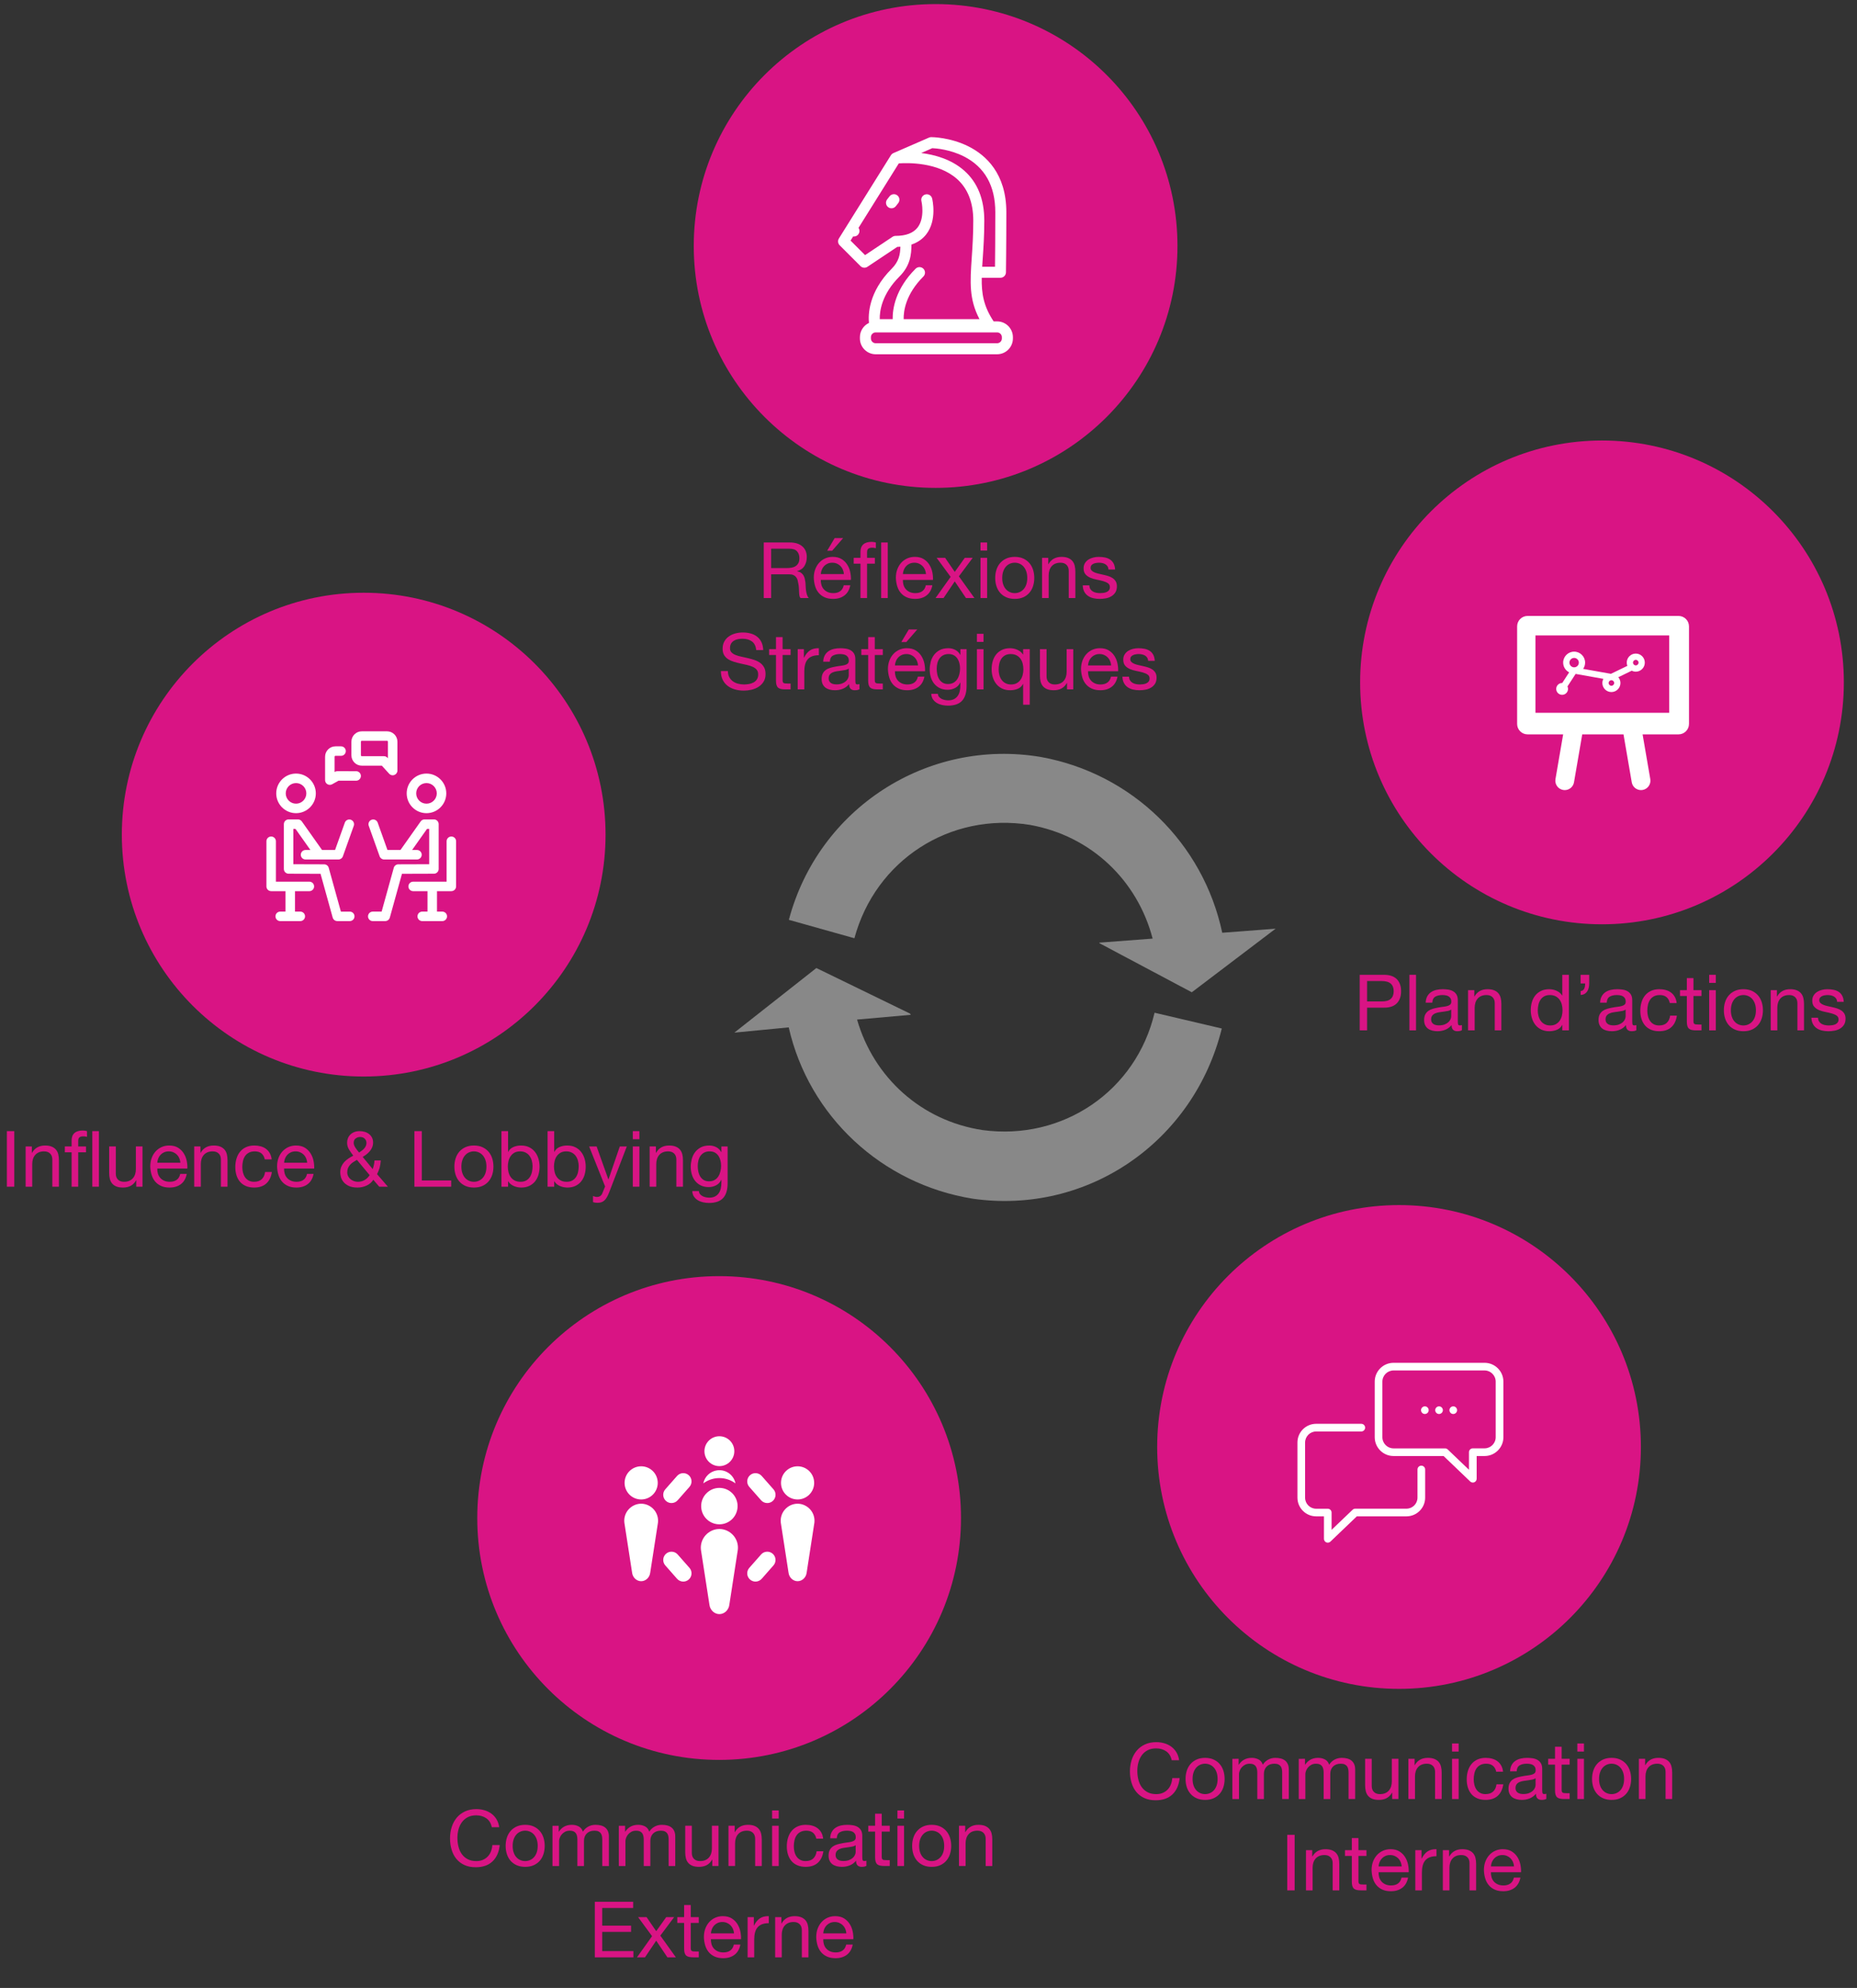 <?xml version="1.0" encoding="utf-8"?>
<!-- Generator: Adobe Illustrator 16.0.0, SVG Export Plug-In . SVG Version: 6.00 Build 0)  -->
<!DOCTYPE svg PUBLIC "-//W3C//DTD SVG 1.1//EN" "http://www.w3.org/Graphics/SVG/1.1/DTD/svg11.dtd">
<svg version="1.1" id="Layer_1" xmlns:x="http://ns.adobe.com/Extensibility/1.0/" xmlns:i="http://ns.adobe.com/AdobeIllustrator/10.0/" xmlns:graph="http://ns.adobe.com/Graphs/1.0/"
	 xmlns="http://www.w3.org/2000/svg" xmlns:xlink="http://www.w3.org/1999/xlink" x="0px" y="0px" width="454.667px"
	 height="486.667px" viewBox="0 0 454.667 486.667" enable-background="new 0 0 454.667 486.667" xml:space="preserve">
<rect x="0" y="0" width="454.667" height="486.667" fill="#333333" stroke="none"/>
<path opacity="0.5" fill-rule="evenodd" clip-rule="evenodd" fill="#DFDFDE" d="M252.188,201.944
	c14.965,2.665,26.312,13.599,30.022,27.834l-13.083,0.99l0.111,0.159l22.559,11.989l20.22-15.339l0.317-0.225l-13.084,0.993
	c-4.644-21.889-22.028-38.983-44.406-43.029c-27.806-4.688-54.47,12.617-61.698,39.865l16.046,4.507
	C214.356,210.563,232.587,198.779,252.188,201.944L252.188,201.944z"/>
<path opacity="0.5" fill-rule="evenodd" clip-rule="evenodd" fill="#DFDFDE" d="M299.144,251.785L299.144,251.785l-16.46-3.863
	c-4.515,19.135-22.438,31.386-42.115,28.727c-15.03-2.274-26.651-12.916-30.728-27.052l13.165-1.169l-0.235-0.311l-22.891-11.135
	l-19.935,15.699l-0.153,0.115l13.32-1.286c4.933,21.723,22.759,38.36,45.066,41.943
	C266.375,297.463,292.308,279.437,299.144,251.785L299.144,251.785z"/>
<g>
	<path fill="#D91484" d="M193.4,132.803c1.296,0,2.309,0.317,3.039,0.952c0.729,0.636,1.095,1.505,1.095,2.609
		c0,0.826-0.188,1.55-0.562,2.172c-0.375,0.622-0.975,1.048-1.801,1.276v0.038c0.394,0.076,0.715,0.203,0.962,0.381
		c0.248,0.178,0.445,0.391,0.591,0.639c0.146,0.247,0.254,0.523,0.324,0.828c0.069,0.305,0.124,0.622,0.162,0.952
		c0.024,0.331,0.044,0.667,0.057,1.01s0.044,0.68,0.096,1.01c0.05,0.33,0.123,0.645,0.219,0.943c0.095,0.298,0.238,0.562,0.429,0.79
		h-2.02c-0.127-0.14-0.213-0.33-0.257-0.571c-0.045-0.241-0.073-0.511-0.086-0.81s-0.025-0.619-0.038-0.962s-0.051-0.68-0.114-1.01
		c-0.051-0.33-0.114-0.645-0.19-0.943c-0.076-0.298-0.197-0.559-0.362-0.78c-0.165-0.223-0.381-0.4-0.647-0.533
		c-0.267-0.134-0.622-0.2-1.066-0.2h-4.419v5.81H187v-13.601H193.4z M193.782,138.975c0.381-0.063,0.714-0.188,1-0.372
		c0.285-0.184,0.514-0.432,0.686-0.742c0.171-0.312,0.257-0.715,0.257-1.21c0-0.686-0.19-1.244-0.571-1.676
		s-0.997-0.648-1.848-0.648h-4.495v4.743h3.771C193.001,139.069,193.4,139.038,193.782,138.975z"/>
	<path fill="#D91484" d="M206.753,145.774c-0.736,0.56-1.663,0.839-2.78,0.839c-0.788,0-1.471-0.128-2.048-0.382
		c-0.578-0.254-1.064-0.609-1.457-1.066c-0.395-0.457-0.689-1.003-0.886-1.638c-0.197-0.635-0.309-1.327-0.334-2.077
		c0-0.749,0.114-1.435,0.343-2.057s0.55-1.162,0.962-1.619c0.413-0.457,0.902-0.812,1.467-1.066
		c0.565-0.254,1.185-0.382,1.857-0.382c0.876,0,1.604,0.182,2.182,0.543c0.577,0.362,1.041,0.822,1.39,1.382
		c0.35,0.559,0.591,1.168,0.725,1.828c0.133,0.66,0.187,1.289,0.161,1.886h-7.371c-0.013,0.432,0.038,0.842,0.152,1.229
		c0.114,0.388,0.298,0.73,0.552,1.029c0.254,0.298,0.578,0.536,0.972,0.714s0.857,0.267,1.391,0.267
		c0.686,0,1.248-0.158,1.686-0.477c0.438-0.316,0.728-0.8,0.867-1.447h1.6C207.966,144.384,207.49,145.216,206.753,145.774z
		 M206.363,139.45c-0.146-0.343-0.343-0.638-0.591-0.886c-0.248-0.247-0.54-0.444-0.876-0.59c-0.337-0.146-0.708-0.22-1.114-0.22
		c-0.42,0-0.798,0.073-1.134,0.22c-0.337,0.146-0.626,0.346-0.867,0.6s-0.432,0.55-0.571,0.886c-0.14,0.337-0.222,0.695-0.247,1.076
		h5.657C206.595,140.155,206.509,139.793,206.363,139.45z M204.354,131.736l-1.829,3.085h1.22l2.686-3.085H204.354z"/>
	<path fill="#D91484" d="M209.02,137.983v-1.428h1.657v-1.467c0-0.801,0.231-1.407,0.695-1.819c0.464-0.413,1.14-0.619,2.028-0.619
		c0.152,0,0.327,0.013,0.524,0.038c0.196,0.025,0.371,0.063,0.523,0.114v1.409c-0.14-0.051-0.292-0.085-0.457-0.104
		c-0.165-0.019-0.317-0.028-0.457-0.028c-0.394,0-0.698,0.076-0.914,0.229c-0.217,0.152-0.324,0.444-0.324,0.876v1.372h1.905v1.428
		h-1.905v8.42h-1.619v-8.42H209.02z"/>
	<path fill="#D91484" d="M217.363,132.803v13.601h-1.619v-13.601H217.363z"/>
	<path fill="#D91484" d="M226.849,145.774c-0.736,0.56-1.663,0.839-2.78,0.839c-0.788,0-1.471-0.128-2.048-0.382
		c-0.578-0.254-1.064-0.609-1.457-1.066c-0.395-0.457-0.689-1.003-0.886-1.638c-0.197-0.635-0.309-1.327-0.334-2.077
		c0-0.749,0.114-1.435,0.343-2.057s0.55-1.162,0.962-1.619c0.413-0.457,0.902-0.812,1.467-1.066
		c0.565-0.254,1.185-0.382,1.857-0.382c0.876,0,1.604,0.182,2.182,0.543c0.577,0.362,1.041,0.822,1.39,1.382
		c0.35,0.559,0.591,1.168,0.725,1.828c0.133,0.66,0.187,1.289,0.161,1.886h-7.371c-0.013,0.432,0.038,0.842,0.152,1.229
		c0.114,0.388,0.298,0.73,0.552,1.029c0.254,0.298,0.578,0.536,0.972,0.714s0.857,0.267,1.391,0.267
		c0.686,0,1.248-0.158,1.686-0.477c0.438-0.316,0.728-0.8,0.867-1.447h1.6C228.062,144.384,227.586,145.216,226.849,145.774z
		 M226.459,139.45c-0.146-0.343-0.343-0.638-0.591-0.886c-0.248-0.247-0.54-0.444-0.876-0.59c-0.337-0.146-0.708-0.22-1.114-0.22
		c-0.42,0-0.798,0.073-1.134,0.22c-0.337,0.146-0.626,0.346-0.867,0.6s-0.432,0.55-0.571,0.886c-0.14,0.337-0.222,0.695-0.247,1.076
		h5.657C226.69,140.155,226.604,139.793,226.459,139.45z"/>
	<path fill="#D91484" d="M229.325,136.556h2.076l2.361,3.447l2.458-3.447h1.942l-3.391,4.533l3.81,5.314h-2.076l-2.743-4.076
		l-2.742,4.076h-1.962l3.695-5.182L229.325,136.556z"/>
	<path fill="#D91484" d="M240.068,134.783v-1.98h1.619v1.98H240.068z M241.688,136.556v9.848h-1.619v-9.848H241.688z"/>
	<path fill="#D91484" d="M243.973,139.46c0.203-0.629,0.508-1.175,0.915-1.638c0.406-0.464,0.907-0.829,1.505-1.096
		c0.597-0.267,1.282-0.4,2.057-0.4c0.787,0,1.477,0.134,2.067,0.4c0.59,0.267,1.088,0.632,1.495,1.096
		c0.406,0.463,0.711,1.009,0.914,1.638s0.305,1.305,0.305,2.029c0,0.724-0.102,1.396-0.305,2.019s-0.508,1.165-0.914,1.629
		c-0.407,0.464-0.905,0.825-1.495,1.086c-0.591,0.26-1.28,0.391-2.067,0.391c-0.774,0-1.46-0.131-2.057-0.391
		c-0.598-0.261-1.099-0.622-1.505-1.086c-0.407-0.464-0.712-1.007-0.915-1.629s-0.305-1.295-0.305-2.019
		C243.668,140.765,243.77,140.089,243.973,139.46z M245.621,143.079c0.158,0.464,0.377,0.852,0.657,1.162
		c0.278,0.312,0.605,0.55,0.98,0.715c0.374,0.165,0.771,0.247,1.19,0.247s0.816-0.082,1.19-0.247
		c0.375-0.165,0.702-0.403,0.981-0.715c0.279-0.311,0.498-0.698,0.657-1.162c0.158-0.463,0.238-0.993,0.238-1.59
		c0-0.598-0.08-1.127-0.238-1.591c-0.159-0.464-0.378-0.854-0.657-1.172s-0.606-0.559-0.981-0.724
		c-0.374-0.165-0.771-0.248-1.19-0.248s-0.816,0.083-1.19,0.248c-0.375,0.165-0.702,0.406-0.98,0.724
		c-0.28,0.317-0.499,0.708-0.657,1.172c-0.159,0.464-0.238,0.993-0.238,1.591C245.383,142.086,245.462,142.616,245.621,143.079z"/>
	<path fill="#D91484" d="M256.659,136.556v1.562h0.038c0.673-1.193,1.739-1.791,3.2-1.791c0.647,0,1.188,0.09,1.619,0.268
		s0.781,0.425,1.048,0.742s0.453,0.695,0.562,1.134c0.107,0.438,0.162,0.924,0.162,1.457v6.477h-1.619v-6.667
		c0-0.609-0.178-1.092-0.533-1.447c-0.356-0.355-0.845-0.534-1.467-0.534c-0.495,0-0.924,0.076-1.286,0.229
		s-0.664,0.369-0.904,0.648c-0.242,0.279-0.423,0.606-0.543,0.98c-0.121,0.375-0.182,0.784-0.182,1.229v5.562h-1.619v-9.848H256.659
		z"/>
	<path fill="#D91484" d="M266.964,144.203c0.152,0.248,0.353,0.444,0.601,0.591c0.247,0.146,0.526,0.251,0.838,0.314
		c0.311,0.063,0.632,0.095,0.962,0.095c0.254,0,0.521-0.019,0.8-0.057s0.536-0.108,0.771-0.21s0.429-0.251,0.581-0.447
		c0.152-0.197,0.229-0.448,0.229-0.753c0-0.419-0.159-0.736-0.476-0.952c-0.318-0.216-0.715-0.391-1.191-0.524
		c-0.476-0.133-0.993-0.253-1.552-0.361c-0.56-0.107-1.076-0.26-1.553-0.457s-0.873-0.474-1.19-0.829s-0.477-0.851-0.477-1.485
		c0-0.495,0.111-0.921,0.334-1.276c0.222-0.355,0.508-0.645,0.856-0.867c0.35-0.222,0.743-0.387,1.182-0.495
		c0.438-0.107,0.873-0.162,1.305-0.162c0.559,0,1.073,0.048,1.543,0.144c0.47,0.095,0.886,0.26,1.247,0.495
		c0.362,0.235,0.651,0.553,0.867,0.952c0.216,0.4,0.343,0.898,0.381,1.495h-1.619c-0.025-0.317-0.108-0.581-0.247-0.79
		c-0.141-0.21-0.318-0.378-0.534-0.505s-0.454-0.219-0.714-0.276c-0.261-0.057-0.524-0.086-0.791-0.086
		c-0.241,0-0.485,0.02-0.733,0.058c-0.247,0.038-0.473,0.104-0.676,0.2c-0.203,0.095-0.368,0.222-0.495,0.381
		s-0.19,0.365-0.19,0.619c0,0.279,0.098,0.511,0.295,0.695c0.197,0.184,0.447,0.336,0.753,0.457
		c0.305,0.121,0.647,0.223,1.028,0.305c0.381,0.083,0.762,0.168,1.143,0.257c0.406,0.089,0.804,0.197,1.19,0.324
		c0.388,0.127,0.73,0.295,1.029,0.505c0.298,0.209,0.539,0.473,0.724,0.79c0.184,0.317,0.276,0.712,0.276,1.182
		c0,0.597-0.124,1.092-0.372,1.485c-0.247,0.394-0.571,0.711-0.971,0.952c-0.4,0.242-0.852,0.41-1.353,0.505
		c-0.502,0.096-1,0.144-1.496,0.144c-0.546,0-1.066-0.058-1.562-0.172s-0.934-0.302-1.314-0.562
		c-0.381-0.261-0.686-0.604-0.914-1.029c-0.229-0.425-0.355-0.942-0.381-1.552h1.619
		C266.729,143.654,266.812,143.956,266.964,144.203z"/>
	<path fill="#D91484" d="M184.096,157.021c-0.604-0.438-1.375-0.657-2.314-0.657c-0.381,0-0.756,0.038-1.124,0.114
		s-0.695,0.203-0.981,0.381c-0.285,0.178-0.514,0.416-0.686,0.714c-0.171,0.299-0.257,0.67-0.257,1.114
		c0,0.42,0.124,0.76,0.371,1.02c0.248,0.261,0.578,0.474,0.991,0.638c0.412,0.166,0.879,0.302,1.399,0.41
		c0.521,0.107,1.051,0.226,1.591,0.353s1.069,0.276,1.591,0.447c0.521,0.172,0.987,0.403,1.399,0.695
		c0.413,0.292,0.743,0.66,0.991,1.104c0.247,0.445,0.371,1.004,0.371,1.677c0,0.724-0.162,1.343-0.485,1.857
		c-0.324,0.514-0.74,0.933-1.248,1.257s-1.076,0.559-1.705,0.705c-0.628,0.146-1.254,0.219-1.876,0.219
		c-0.762,0-1.482-0.095-2.162-0.285c-0.68-0.191-1.276-0.479-1.791-0.867c-0.514-0.388-0.921-0.883-1.219-1.485
		c-0.299-0.604-0.447-1.317-0.447-2.144h1.714c0,0.571,0.111,1.063,0.334,1.477c0.222,0.413,0.514,0.752,0.876,1.019
		c0.361,0.267,0.784,0.464,1.267,0.591s0.978,0.19,1.485,0.19c0.406,0,0.816-0.038,1.229-0.114c0.412-0.076,0.783-0.206,1.114-0.391
		c0.33-0.184,0.597-0.435,0.8-0.752s0.305-0.724,0.305-1.22c0-0.47-0.124-0.851-0.371-1.143c-0.248-0.292-0.578-0.53-0.991-0.714
		c-0.412-0.185-0.879-0.334-1.399-0.448c-0.521-0.114-1.052-0.231-1.591-0.353c-0.54-0.12-1.07-0.26-1.591-0.419
		c-0.521-0.158-0.987-0.368-1.399-0.628c-0.413-0.261-0.743-0.598-0.991-1.01c-0.247-0.413-0.371-0.931-0.371-1.553
		c0-0.686,0.14-1.279,0.419-1.781c0.279-0.501,0.65-0.914,1.114-1.238c0.464-0.323,0.99-0.564,1.581-0.724
		c0.591-0.158,1.197-0.238,1.819-0.238c0.698,0,1.346,0.083,1.942,0.248c0.598,0.165,1.121,0.426,1.572,0.781
		c0.45,0.355,0.806,0.803,1.066,1.343c0.26,0.54,0.403,1.184,0.429,1.934h-1.715C185.051,158.167,184.698,157.459,184.096,157.021z"
		/>
	<path fill="#D91484" d="M193.572,158.917v1.428h-1.962v6.115c0,0.19,0.016,0.343,0.048,0.457c0.031,0.114,0.092,0.203,0.181,0.267
		s0.213,0.104,0.371,0.124c0.159,0.019,0.365,0.028,0.619,0.028h0.743v1.429h-1.238c-0.419,0-0.777-0.028-1.076-0.086
		c-0.298-0.057-0.54-0.162-0.724-0.314c-0.185-0.152-0.321-0.368-0.409-0.647c-0.09-0.279-0.134-0.647-0.134-1.104v-6.268h-1.676
		v-1.428h1.676v-2.953h1.619v2.953H193.572z"/>
	<path fill="#D91484" d="M196.829,158.917v2.076h0.038c0.394-0.801,0.877-1.391,1.448-1.771c0.571-0.382,1.295-0.559,2.171-0.534
		v1.715c-0.647,0-1.199,0.089-1.657,0.267c-0.457,0.178-0.825,0.438-1.104,0.781s-0.482,0.759-0.609,1.247
		c-0.127,0.489-0.19,1.052-0.19,1.687v4.381h-1.619v-9.848H196.829z"/>
	<path fill="#D91484" d="M210.43,168.727c-0.279,0.165-0.667,0.248-1.162,0.248c-0.419,0-0.752-0.118-1-0.353
		c-0.247-0.235-0.371-0.619-0.371-1.152c-0.445,0.533-0.962,0.917-1.553,1.152c-0.591,0.234-1.229,0.353-1.914,0.353
		c-0.445,0-0.867-0.052-1.267-0.152c-0.4-0.102-0.747-0.261-1.039-0.477s-0.523-0.498-0.694-0.848
		c-0.172-0.35-0.258-0.771-0.258-1.267c0-0.559,0.096-1.016,0.286-1.372c0.19-0.355,0.44-0.645,0.752-0.866
		c0.312-0.223,0.667-0.391,1.067-0.505c0.399-0.114,0.81-0.21,1.229-0.286c0.444-0.089,0.866-0.155,1.267-0.2
		c0.399-0.044,0.752-0.107,1.057-0.19c0.306-0.082,0.546-0.202,0.725-0.361c0.178-0.159,0.267-0.391,0.267-0.695
		c0-0.355-0.067-0.642-0.2-0.857c-0.134-0.216-0.305-0.381-0.515-0.495c-0.209-0.114-0.444-0.19-0.704-0.229
		c-0.261-0.038-0.518-0.058-0.771-0.058c-0.687,0-1.258,0.131-1.715,0.391c-0.457,0.261-0.705,0.753-0.743,1.477h-1.619
		c0.025-0.609,0.152-1.124,0.381-1.543c0.229-0.419,0.534-0.759,0.915-1.02c0.381-0.26,0.815-0.447,1.305-0.562
		c0.488-0.114,1.013-0.172,1.571-0.172c0.444,0,0.886,0.032,1.324,0.096c0.438,0.063,0.835,0.193,1.19,0.39s0.641,0.472,0.857,0.827
		c0.216,0.354,0.323,0.817,0.323,1.387v5.057c0,0.38,0.022,0.659,0.066,0.836c0.045,0.178,0.194,0.267,0.448,0.267
		c0.14,0,0.305-0.025,0.495-0.076V168.727z M207.801,163.679c-0.203,0.151-0.47,0.262-0.8,0.332c-0.33,0.069-0.676,0.126-1.038,0.17
		c-0.362,0.045-0.728,0.096-1.096,0.152s-0.698,0.148-0.99,0.274s-0.53,0.307-0.714,0.54c-0.185,0.234-0.276,0.554-0.276,0.958
		c0,0.265,0.054,0.489,0.162,0.673c0.107,0.183,0.247,0.331,0.419,0.445c0.171,0.113,0.371,0.195,0.6,0.246s0.47,0.076,0.724,0.076
		c0.533,0,0.991-0.073,1.372-0.218c0.381-0.146,0.691-0.329,0.934-0.55c0.24-0.222,0.419-0.462,0.533-0.721s0.171-0.502,0.171-0.729
		V163.679z"/>
	<path fill="#D91484" d="M216.144,158.917v1.428h-1.962v6.115c0,0.19,0.016,0.343,0.048,0.457c0.031,0.114,0.092,0.203,0.181,0.267
		s0.213,0.104,0.371,0.124c0.159,0.019,0.365,0.028,0.619,0.028h0.743v1.429h-1.238c-0.419,0-0.777-0.028-1.076-0.086
		c-0.298-0.057-0.54-0.162-0.724-0.314c-0.185-0.152-0.321-0.368-0.409-0.647c-0.09-0.279-0.134-0.647-0.134-1.104v-6.268h-1.676
		v-1.428h1.676v-2.953h1.619v2.953H216.144z"/>
	<path fill="#D91484" d="M224.905,168.136c-0.736,0.56-1.663,0.839-2.78,0.839c-0.788,0-1.471-0.128-2.048-0.382
		c-0.578-0.254-1.064-0.609-1.457-1.066c-0.395-0.457-0.689-1.003-0.886-1.638c-0.197-0.635-0.309-1.327-0.334-2.077
		c0-0.749,0.114-1.435,0.343-2.057s0.55-1.162,0.962-1.619c0.413-0.457,0.902-0.812,1.467-1.066
		c0.565-0.254,1.185-0.382,1.857-0.382c0.876,0,1.604,0.182,2.182,0.543c0.577,0.362,1.041,0.822,1.39,1.382
		c0.35,0.559,0.591,1.168,0.725,1.828c0.133,0.66,0.187,1.289,0.161,1.886h-7.371c-0.013,0.432,0.038,0.842,0.152,1.229
		c0.114,0.388,0.298,0.73,0.552,1.029c0.254,0.298,0.578,0.536,0.972,0.714s0.857,0.267,1.391,0.267
		c0.686,0,1.248-0.158,1.686-0.477c0.438-0.316,0.728-0.8,0.867-1.447h1.6C226.118,166.745,225.643,167.577,224.905,168.136z
		 M224.516,161.812c-0.146-0.343-0.343-0.638-0.591-0.886c-0.248-0.247-0.54-0.444-0.876-0.59c-0.337-0.146-0.708-0.22-1.114-0.22
		c-0.42,0-0.798,0.073-1.134,0.22c-0.337,0.146-0.626,0.346-0.867,0.6s-0.432,0.55-0.571,0.886c-0.14,0.337-0.222,0.695-0.247,1.076
		h5.657C224.747,162.517,224.661,162.154,224.516,161.812z M222.506,154.098l-1.829,3.085h1.22l2.686-3.085H222.506z"/>
	<path fill="#D91484" d="M235.554,171.546c-0.737,0.8-1.893,1.2-3.467,1.2c-0.458,0-0.924-0.051-1.4-0.152
		c-0.477-0.103-0.908-0.267-1.296-0.495c-0.387-0.229-0.708-0.527-0.962-0.896c-0.254-0.369-0.394-0.819-0.419-1.353h1.619
		c0.013,0.292,0.105,0.539,0.276,0.743c0.172,0.202,0.381,0.368,0.629,0.495c0.247,0.127,0.518,0.219,0.81,0.276
		c0.292,0.057,0.571,0.085,0.838,0.085c0.533,0,0.984-0.092,1.353-0.276c0.368-0.184,0.673-0.438,0.914-0.762
		c0.241-0.323,0.416-0.714,0.524-1.171c0.107-0.457,0.161-0.959,0.161-1.505v-0.648h-0.038c-0.279,0.61-0.701,1.058-1.267,1.344
		c-0.564,0.285-1.165,0.429-1.8,0.429c-0.736,0-1.378-0.134-1.924-0.4s-1.003-0.625-1.371-1.076
		c-0.369-0.451-0.646-0.978-0.829-1.581c-0.185-0.604-0.276-1.241-0.276-1.914c0-0.584,0.076-1.185,0.229-1.801
		c0.152-0.615,0.406-1.174,0.763-1.676c0.354-0.502,0.825-0.915,1.409-1.238c0.584-0.324,1.302-0.486,2.152-0.486
		c0.622,0,1.193,0.137,1.715,0.41c0.521,0.273,0.927,0.683,1.219,1.229h0.019v-1.409h1.524v9.01
		C236.658,169.539,236.29,170.746,235.554,171.546z M233.486,167.117c0.375-0.223,0.677-0.515,0.905-0.877
		c0.229-0.361,0.396-0.771,0.505-1.229c0.107-0.457,0.161-0.914,0.161-1.371c0-0.432-0.051-0.857-0.152-1.276
		s-0.264-0.797-0.485-1.134c-0.223-0.336-0.512-0.605-0.866-0.81c-0.356-0.202-0.788-0.305-1.296-0.305
		c-0.521,0-0.965,0.099-1.333,0.296c-0.369,0.196-0.67,0.46-0.905,0.79c-0.235,0.331-0.406,0.712-0.514,1.144
		c-0.108,0.432-0.162,0.883-0.162,1.352c0,0.445,0.044,0.89,0.133,1.334s0.241,0.848,0.457,1.209
		c0.216,0.362,0.502,0.654,0.857,0.877c0.355,0.222,0.8,0.333,1.334,0.333C232.658,167.45,233.112,167.339,233.486,167.117z"/>
	<path fill="#D91484" d="M239.191,157.145v-1.98h1.619v1.98H239.191z M240.811,158.917v9.848h-1.619v-9.848H240.811z"/>
	<path fill="#D91484" d="M250.506,172.518v-5.086h-0.038c-0.267,0.546-0.686,0.939-1.257,1.181c-0.572,0.241-1.2,0.362-1.886,0.362
		c-0.763,0-1.426-0.141-1.991-0.42c-0.565-0.278-1.035-0.653-1.409-1.123c-0.375-0.47-0.657-1.017-0.848-1.639
		s-0.286-1.282-0.286-1.981c0-0.698,0.092-1.358,0.276-1.98c0.184-0.622,0.464-1.165,0.838-1.629
		c0.375-0.463,0.845-0.831,1.41-1.104c0.564-0.273,1.222-0.41,1.972-0.41c0.254,0,0.526,0.026,0.818,0.076
		c0.292,0.052,0.584,0.137,0.877,0.258c0.292,0.121,0.567,0.279,0.828,0.476c0.26,0.197,0.479,0.441,0.657,0.733h0.038v-1.313h1.619
		v13.601H250.506z M244.687,165.27c0.12,0.438,0.305,0.828,0.553,1.171c0.247,0.343,0.564,0.616,0.952,0.819
		s0.841,0.305,1.362,0.305c0.546,0,1.009-0.107,1.391-0.323c0.381-0.216,0.691-0.499,0.933-0.848
		c0.241-0.35,0.416-0.746,0.524-1.191c0.107-0.444,0.162-0.895,0.162-1.352c0-0.483-0.058-0.949-0.172-1.4s-0.295-0.848-0.543-1.19
		c-0.247-0.343-0.568-0.619-0.962-0.829c-0.394-0.209-0.87-0.314-1.429-0.314c-0.546,0-1.01,0.108-1.391,0.324
		s-0.686,0.502-0.914,0.857s-0.394,0.762-0.495,1.219s-0.152,0.927-0.152,1.41C244.506,164.384,244.565,164.831,244.687,165.27z"/>
	<path fill="#D91484" d="M261.249,168.765v-1.562h-0.038c-0.343,0.609-0.78,1.057-1.314,1.343c-0.533,0.285-1.161,0.429-1.886,0.429
		c-0.647,0-1.188-0.086-1.619-0.258c-0.432-0.171-0.78-0.416-1.047-0.733s-0.455-0.695-0.562-1.133
		c-0.107-0.438-0.162-0.924-0.162-1.458v-6.476h1.619v6.667c0,0.609,0.178,1.092,0.534,1.447c0.354,0.355,0.844,0.533,1.466,0.533
		c0.496,0,0.925-0.076,1.286-0.229c0.362-0.152,0.663-0.368,0.905-0.647c0.241-0.279,0.422-0.606,0.543-0.981
		c0.12-0.374,0.181-0.783,0.181-1.229v-5.562h1.619v9.848H261.249z"/>
	<path fill="#D91484" d="M272.183,168.136c-0.736,0.56-1.663,0.839-2.78,0.839c-0.788,0-1.471-0.128-2.048-0.382
		c-0.578-0.254-1.064-0.609-1.457-1.066c-0.395-0.457-0.689-1.003-0.886-1.638c-0.197-0.635-0.309-1.327-0.334-2.077
		c0-0.749,0.114-1.435,0.343-2.057s0.55-1.162,0.962-1.619c0.413-0.457,0.902-0.812,1.467-1.066
		c0.565-0.254,1.185-0.382,1.857-0.382c0.876,0,1.604,0.182,2.182,0.543c0.577,0.362,1.041,0.822,1.39,1.382
		c0.35,0.559,0.591,1.168,0.725,1.828c0.133,0.66,0.187,1.289,0.161,1.886h-7.371c-0.013,0.432,0.038,0.842,0.152,1.229
		c0.114,0.388,0.298,0.73,0.552,1.029c0.254,0.298,0.578,0.536,0.972,0.714s0.857,0.267,1.391,0.267
		c0.686,0,1.248-0.158,1.686-0.477c0.438-0.316,0.728-0.8,0.867-1.447h1.6C273.396,166.745,272.92,167.577,272.183,168.136z
		 M271.793,161.812c-0.146-0.343-0.343-0.638-0.591-0.886c-0.248-0.247-0.54-0.444-0.876-0.59c-0.337-0.146-0.708-0.22-1.114-0.22
		c-0.42,0-0.798,0.073-1.134,0.22c-0.337,0.146-0.626,0.346-0.867,0.6s-0.432,0.55-0.571,0.886c-0.14,0.337-0.222,0.695-0.247,1.076
		h5.657C272.024,162.517,271.938,162.154,271.793,161.812z"/>
	<path fill="#D91484" d="M276.678,166.564c0.152,0.248,0.353,0.444,0.601,0.591c0.247,0.146,0.526,0.251,0.838,0.314
		c0.311,0.063,0.632,0.095,0.962,0.095c0.254,0,0.521-0.019,0.8-0.057s0.536-0.108,0.771-0.21s0.429-0.251,0.581-0.447
		c0.152-0.197,0.229-0.448,0.229-0.753c0-0.419-0.159-0.736-0.476-0.952c-0.318-0.216-0.715-0.391-1.191-0.524
		c-0.476-0.133-0.993-0.253-1.552-0.361c-0.56-0.107-1.076-0.26-1.553-0.457s-0.873-0.474-1.19-0.829s-0.477-0.851-0.477-1.485
		c0-0.495,0.111-0.921,0.334-1.276c0.222-0.355,0.508-0.645,0.856-0.867c0.35-0.222,0.743-0.387,1.182-0.495
		c0.438-0.107,0.873-0.162,1.305-0.162c0.559,0,1.073,0.048,1.543,0.144c0.47,0.095,0.886,0.26,1.247,0.495
		c0.362,0.235,0.651,0.553,0.867,0.952c0.216,0.4,0.343,0.898,0.381,1.495h-1.619c-0.025-0.317-0.108-0.581-0.247-0.79
		c-0.141-0.21-0.318-0.378-0.534-0.505s-0.454-0.219-0.714-0.276c-0.261-0.057-0.524-0.086-0.791-0.086
		c-0.241,0-0.485,0.02-0.733,0.058c-0.247,0.038-0.473,0.104-0.676,0.2c-0.203,0.095-0.368,0.222-0.495,0.381
		s-0.19,0.365-0.19,0.619c0,0.279,0.098,0.511,0.295,0.695c0.197,0.184,0.447,0.336,0.753,0.457
		c0.305,0.121,0.647,0.223,1.028,0.305c0.381,0.083,0.762,0.168,1.143,0.257c0.406,0.089,0.804,0.197,1.19,0.324
		c0.388,0.127,0.73,0.295,1.029,0.505c0.298,0.209,0.539,0.473,0.724,0.79c0.184,0.317,0.276,0.712,0.276,1.182
		c0,0.597-0.124,1.092-0.372,1.485c-0.247,0.394-0.571,0.711-0.971,0.952c-0.4,0.242-0.852,0.41-1.353,0.505
		c-0.502,0.096-1,0.144-1.496,0.144c-0.546,0-1.066-0.058-1.562-0.172s-0.934-0.302-1.314-0.562
		c-0.381-0.261-0.686-0.604-0.914-1.029c-0.229-0.425-0.355-0.942-0.381-1.552h1.619
		C276.442,166.016,276.525,166.317,276.678,166.564z"/>
</g>
<circle fill="#D91484" cx="229.075" cy="60.218" r="59.216"/>
<g>
	<path fill="#D91484" d="M338.87,238.641c1.371,0,2.409,0.353,3.114,1.057c0.705,0.705,1.058,1.692,1.058,2.963
		c0,1.27-0.353,2.26-1.058,2.971c-0.705,0.712-1.743,1.061-3.114,1.048h-4.152v5.562h-1.811v-13.601H338.87z M338.261,245.155
		c1.028,0.013,1.78-0.197,2.257-0.629s0.714-1.054,0.714-1.866s-0.237-1.432-0.714-1.857s-1.229-0.639-2.257-0.639h-3.543v4.991
		H338.261z"/>
	<path fill="#D91484" d="M346.699,238.641v13.601h-1.619v-13.601H346.699z"/>
	<path fill="#D91484" d="M357.938,252.203c-0.279,0.165-0.667,0.248-1.162,0.248c-0.419,0-0.752-0.118-1-0.353
		c-0.247-0.235-0.371-0.619-0.371-1.152c-0.445,0.533-0.962,0.917-1.553,1.152c-0.591,0.234-1.229,0.353-1.914,0.353
		c-0.445,0-0.867-0.052-1.267-0.152c-0.4-0.102-0.747-0.261-1.039-0.477s-0.523-0.498-0.694-0.848
		c-0.172-0.35-0.258-0.771-0.258-1.267c0-0.559,0.096-1.016,0.286-1.372c0.19-0.355,0.44-0.645,0.752-0.866
		c0.312-0.223,0.667-0.391,1.067-0.505c0.399-0.114,0.81-0.21,1.229-0.286c0.444-0.089,0.866-0.155,1.267-0.2
		c0.399-0.044,0.752-0.107,1.057-0.19c0.306-0.082,0.546-0.202,0.725-0.361c0.178-0.159,0.267-0.391,0.267-0.695
		c0-0.355-0.067-0.642-0.2-0.857c-0.134-0.216-0.305-0.381-0.515-0.495c-0.209-0.114-0.444-0.19-0.704-0.229
		c-0.261-0.038-0.518-0.058-0.771-0.058c-0.687,0-1.258,0.131-1.715,0.391c-0.457,0.261-0.705,0.753-0.743,1.477h-1.619
		c0.025-0.609,0.152-1.124,0.381-1.543c0.229-0.419,0.534-0.759,0.915-1.02c0.381-0.26,0.815-0.447,1.305-0.562
		c0.488-0.114,1.013-0.172,1.571-0.172c0.444,0,0.886,0.032,1.324,0.096c0.438,0.063,0.835,0.193,1.19,0.39s0.641,0.472,0.857,0.827
		c0.216,0.354,0.323,0.817,0.323,1.387v5.057c0,0.38,0.022,0.659,0.066,0.836c0.045,0.178,0.194,0.267,0.448,0.267
		c0.14,0,0.305-0.025,0.495-0.076V252.203z M355.309,247.155c-0.203,0.151-0.47,0.262-0.8,0.332c-0.33,0.069-0.676,0.126-1.038,0.17
		c-0.362,0.045-0.728,0.096-1.096,0.152s-0.698,0.148-0.99,0.274s-0.53,0.307-0.714,0.54c-0.185,0.234-0.276,0.554-0.276,0.958
		c0,0.265,0.054,0.489,0.162,0.673c0.107,0.183,0.247,0.331,0.419,0.445c0.171,0.113,0.371,0.195,0.6,0.246s0.47,0.076,0.724,0.076
		c0.533,0,0.991-0.073,1.372-0.218c0.381-0.146,0.691-0.329,0.934-0.55c0.24-0.222,0.419-0.462,0.533-0.721s0.171-0.502,0.171-0.729
		V247.155z"/>
	<path fill="#D91484" d="M360.966,242.394v1.562h0.038c0.673-1.193,1.739-1.791,3.2-1.791c0.647,0,1.188,0.09,1.619,0.268
		s0.781,0.425,1.048,0.742s0.453,0.695,0.562,1.134c0.107,0.438,0.162,0.924,0.162,1.457v6.477h-1.619v-6.667
		c0-0.609-0.178-1.092-0.533-1.447c-0.356-0.355-0.845-0.534-1.467-0.534c-0.495,0-0.924,0.076-1.286,0.229
		s-0.664,0.369-0.904,0.648c-0.242,0.279-0.423,0.606-0.543,0.98c-0.121,0.375-0.182,0.784-0.182,1.229v5.562h-1.619v-9.848H360.966
		z"/>
	<path fill="#D91484" d="M382.51,252.241v-1.333h-0.038c-0.267,0.546-0.686,0.939-1.257,1.181c-0.572,0.241-1.2,0.362-1.886,0.362
		c-0.763,0-1.426-0.141-1.991-0.42c-0.565-0.278-1.035-0.653-1.409-1.123c-0.375-0.47-0.657-1.017-0.848-1.639
		s-0.286-1.282-0.286-1.981c0-0.698,0.092-1.358,0.276-1.98c0.184-0.622,0.464-1.165,0.838-1.629
		c0.375-0.463,0.845-0.831,1.41-1.104c0.564-0.273,1.222-0.41,1.972-0.41c0.254,0,0.526,0.026,0.818,0.076
		c0.292,0.052,0.584,0.137,0.877,0.258c0.292,0.121,0.567,0.279,0.828,0.476c0.26,0.197,0.479,0.441,0.657,0.733h0.038v-5.066h1.619
		v13.601H382.51z M376.69,248.746c0.12,0.438,0.305,0.828,0.553,1.171c0.247,0.343,0.564,0.616,0.952,0.819s0.841,0.305,1.362,0.305
		c0.546,0,1.009-0.107,1.391-0.323c0.381-0.216,0.691-0.499,0.933-0.848c0.241-0.35,0.416-0.746,0.524-1.191
		c0.107-0.444,0.162-0.895,0.162-1.352c0-0.483-0.058-0.949-0.172-1.4s-0.295-0.848-0.543-1.19
		c-0.247-0.343-0.568-0.619-0.962-0.829c-0.394-0.209-0.87-0.314-1.429-0.314c-0.546,0-1.01,0.108-1.391,0.324
		s-0.686,0.502-0.914,0.857s-0.394,0.762-0.495,1.219s-0.152,0.927-0.152,1.41C376.51,247.86,376.569,248.308,376.69,248.746z"/>
	<path fill="#D91484" d="M389.101,238.641v2.114c0,0.381-0.041,0.74-0.124,1.076c-0.082,0.337-0.209,0.632-0.381,0.886
		c-0.171,0.254-0.388,0.457-0.647,0.609c-0.261,0.152-0.575,0.229-0.943,0.229v-0.952c0.216,0,0.394-0.054,0.534-0.162
		c0.14-0.107,0.254-0.25,0.343-0.429c0.089-0.178,0.148-0.377,0.181-0.6c0.031-0.222,0.048-0.441,0.048-0.657h-1.124v-2.114H389.101
		z"/>
	<path fill="#D91484" d="M400.645,252.203c-0.279,0.165-0.667,0.248-1.162,0.248c-0.419,0-0.752-0.118-1-0.353
		c-0.247-0.235-0.371-0.619-0.371-1.152c-0.445,0.533-0.962,0.917-1.553,1.152c-0.591,0.234-1.229,0.353-1.914,0.353
		c-0.445,0-0.867-0.052-1.267-0.152c-0.4-0.102-0.747-0.261-1.039-0.477s-0.523-0.498-0.694-0.848
		c-0.172-0.35-0.258-0.771-0.258-1.267c0-0.559,0.096-1.016,0.286-1.372c0.19-0.355,0.44-0.645,0.752-0.866
		c0.312-0.223,0.667-0.391,1.067-0.505c0.399-0.114,0.81-0.21,1.229-0.286c0.444-0.089,0.866-0.155,1.267-0.2
		c0.399-0.044,0.752-0.107,1.057-0.19c0.306-0.082,0.546-0.202,0.725-0.361c0.178-0.159,0.267-0.391,0.267-0.695
		c0-0.355-0.067-0.642-0.2-0.857c-0.134-0.216-0.305-0.381-0.515-0.495c-0.209-0.114-0.444-0.19-0.704-0.229
		c-0.261-0.038-0.518-0.058-0.771-0.058c-0.687,0-1.258,0.131-1.715,0.391c-0.457,0.261-0.705,0.753-0.743,1.477h-1.619
		c0.025-0.609,0.152-1.124,0.381-1.543c0.229-0.419,0.534-0.759,0.915-1.02c0.381-0.26,0.815-0.447,1.305-0.562
		c0.488-0.114,1.013-0.172,1.571-0.172c0.444,0,0.886,0.032,1.324,0.096c0.438,0.063,0.835,0.193,1.19,0.39s0.641,0.472,0.857,0.827
		c0.216,0.354,0.323,0.817,0.323,1.387v5.057c0,0.38,0.022,0.659,0.066,0.836c0.045,0.178,0.194,0.267,0.448,0.267
		c0.14,0,0.305-0.025,0.495-0.076V252.203z M398.016,247.155c-0.203,0.151-0.47,0.262-0.8,0.332c-0.33,0.069-0.676,0.126-1.038,0.17
		c-0.362,0.045-0.728,0.096-1.096,0.152s-0.698,0.148-0.99,0.274s-0.53,0.307-0.714,0.54c-0.185,0.234-0.276,0.554-0.276,0.958
		c0,0.265,0.054,0.489,0.162,0.673c0.107,0.183,0.247,0.331,0.419,0.445c0.171,0.113,0.371,0.195,0.6,0.246s0.47,0.076,0.724,0.076
		c0.533,0,0.991-0.073,1.372-0.218c0.381-0.146,0.691-0.329,0.934-0.55c0.24-0.222,0.419-0.462,0.533-0.721s0.171-0.502,0.171-0.729
		V247.155z"/>
	<path fill="#D91484" d="M408.035,244.107c-0.407-0.343-0.953-0.515-1.639-0.515c-0.584,0-1.073,0.108-1.467,0.324
		s-0.708,0.502-0.942,0.857c-0.235,0.355-0.403,0.765-0.505,1.229s-0.152,0.942-0.152,1.438c0,0.457,0.054,0.901,0.162,1.333
		c0.107,0.432,0.275,0.816,0.504,1.152c0.229,0.337,0.527,0.606,0.896,0.81s0.807,0.305,1.314,0.305c0.8,0,1.426-0.209,1.876-0.629
		c0.451-0.419,0.728-1.009,0.829-1.771h1.657c-0.178,1.22-0.632,2.159-1.362,2.819c-0.73,0.661-1.724,0.991-2.98,0.991
		c-0.75,0-1.413-0.121-1.991-0.362s-1.061-0.584-1.447-1.028c-0.388-0.444-0.68-0.975-0.876-1.591
		c-0.197-0.616-0.296-1.292-0.296-2.028s0.096-1.426,0.286-2.067c0.19-0.641,0.479-1.2,0.866-1.676
		c0.388-0.477,0.873-0.851,1.458-1.124c0.583-0.273,1.263-0.41,2.038-0.41c0.559,0,1.082,0.067,1.571,0.2
		c0.488,0.134,0.921,0.34,1.295,0.619c0.375,0.279,0.683,0.632,0.924,1.058s0.394,0.93,0.457,1.514h-1.676
		C408.708,244.933,408.441,244.45,408.035,244.107z"/>
	<path fill="#D91484" d="M416.587,242.394v1.428h-1.962v6.115c0,0.19,0.016,0.343,0.048,0.457c0.031,0.114,0.092,0.203,0.181,0.267
		s0.213,0.104,0.371,0.124c0.159,0.019,0.365,0.028,0.619,0.028h0.743v1.429h-1.238c-0.419,0-0.777-0.028-1.076-0.086
		c-0.298-0.057-0.54-0.162-0.724-0.314c-0.185-0.152-0.321-0.368-0.409-0.647c-0.09-0.279-0.134-0.647-0.134-1.104v-6.268h-1.676
		v-1.428h1.676v-2.953h1.619v2.953H416.587z"/>
	<path fill="#D91484" d="M418.473,240.621v-1.98h1.619v1.98H418.473z M420.092,242.394v9.848h-1.619v-9.848H420.092z"/>
	<path fill="#D91484" d="M422.377,245.298c0.203-0.629,0.508-1.175,0.915-1.638c0.406-0.464,0.907-0.829,1.505-1.096
		c0.597-0.267,1.282-0.4,2.057-0.4c0.787,0,1.477,0.134,2.067,0.4c0.59,0.267,1.088,0.632,1.495,1.096
		c0.406,0.463,0.711,1.009,0.914,1.638s0.305,1.305,0.305,2.029c0,0.724-0.102,1.396-0.305,2.019s-0.508,1.165-0.914,1.629
		c-0.407,0.464-0.905,0.825-1.495,1.086c-0.591,0.26-1.28,0.391-2.067,0.391c-0.774,0-1.46-0.131-2.057-0.391
		c-0.598-0.261-1.099-0.622-1.505-1.086c-0.407-0.464-0.712-1.007-0.915-1.629s-0.305-1.295-0.305-2.019
		C422.072,246.603,422.174,245.927,422.377,245.298z M424.025,248.917c0.158,0.464,0.377,0.852,0.657,1.162
		c0.278,0.312,0.605,0.55,0.98,0.715c0.374,0.165,0.771,0.247,1.19,0.247s0.816-0.082,1.19-0.247
		c0.375-0.165,0.702-0.403,0.981-0.715c0.279-0.311,0.498-0.698,0.657-1.162c0.158-0.463,0.238-0.993,0.238-1.59
		c0-0.598-0.08-1.127-0.238-1.591c-0.159-0.464-0.378-0.854-0.657-1.172s-0.606-0.559-0.981-0.724
		c-0.374-0.165-0.771-0.248-1.19-0.248s-0.816,0.083-1.19,0.248c-0.375,0.165-0.702,0.406-0.98,0.724
		c-0.28,0.317-0.499,0.708-0.657,1.172c-0.159,0.464-0.238,0.993-0.238,1.591C423.787,247.924,423.866,248.454,424.025,248.917z"/>
	<path fill="#D91484" d="M435.063,242.394v1.562h0.038c0.673-1.193,1.739-1.791,3.2-1.791c0.647,0,1.188,0.09,1.619,0.268
		s0.781,0.425,1.048,0.742s0.453,0.695,0.562,1.134c0.107,0.438,0.162,0.924,0.162,1.457v6.477h-1.619v-6.667
		c0-0.609-0.178-1.092-0.533-1.447c-0.356-0.355-0.845-0.534-1.467-0.534c-0.495,0-0.924,0.076-1.286,0.229
		s-0.664,0.369-0.904,0.648c-0.242,0.279-0.423,0.606-0.543,0.98c-0.121,0.375-0.182,0.784-0.182,1.229v5.562h-1.619v-9.848H435.063
		z"/>
	<path fill="#D91484" d="M445.368,250.041c0.152,0.248,0.353,0.444,0.601,0.591c0.247,0.146,0.526,0.251,0.838,0.314
		c0.311,0.063,0.632,0.095,0.962,0.095c0.254,0,0.521-0.019,0.8-0.057s0.536-0.108,0.771-0.21s0.429-0.251,0.581-0.447
		c0.152-0.197,0.229-0.448,0.229-0.753c0-0.419-0.159-0.736-0.476-0.952c-0.318-0.216-0.715-0.391-1.191-0.524
		c-0.476-0.133-0.993-0.253-1.552-0.361c-0.56-0.107-1.076-0.26-1.553-0.457s-0.873-0.474-1.19-0.829s-0.477-0.851-0.477-1.485
		c0-0.495,0.111-0.921,0.334-1.276c0.222-0.355,0.508-0.645,0.856-0.867c0.35-0.222,0.743-0.387,1.182-0.495
		c0.438-0.107,0.873-0.162,1.305-0.162c0.559,0,1.073,0.048,1.543,0.144c0.47,0.095,0.886,0.26,1.247,0.495
		c0.362,0.235,0.651,0.553,0.867,0.952c0.216,0.4,0.343,0.898,0.381,1.495h-1.619c-0.025-0.317-0.108-0.581-0.247-0.79
		c-0.141-0.21-0.318-0.378-0.534-0.505s-0.454-0.219-0.714-0.276c-0.261-0.057-0.524-0.086-0.791-0.086
		c-0.241,0-0.485,0.02-0.733,0.058c-0.247,0.038-0.473,0.104-0.676,0.2c-0.203,0.095-0.368,0.222-0.495,0.381
		s-0.19,0.365-0.19,0.619c0,0.279,0.098,0.511,0.295,0.695c0.197,0.184,0.447,0.336,0.753,0.457
		c0.305,0.121,0.647,0.223,1.028,0.305c0.381,0.083,0.762,0.168,1.143,0.257c0.406,0.089,0.804,0.197,1.19,0.324
		c0.388,0.127,0.73,0.295,1.029,0.505c0.298,0.209,0.539,0.473,0.724,0.79c0.184,0.317,0.276,0.712,0.276,1.182
		c0,0.597-0.124,1.092-0.372,1.485c-0.247,0.394-0.571,0.711-0.971,0.952c-0.4,0.242-0.852,0.41-1.353,0.505
		c-0.502,0.096-1,0.144-1.496,0.144c-0.546,0-1.066-0.058-1.562-0.172s-0.934-0.302-1.314-0.562
		c-0.381-0.261-0.686-0.604-0.914-1.029c-0.229-0.425-0.355-0.942-0.381-1.552h1.619
		C445.133,249.492,445.216,249.794,445.368,250.041z"/>
</g>
<circle fill="#D91484" cx="392.23" cy="167.056" r="59.217"/>
<g>
	<path fill="#D91484" d="M285.539,428.737c-0.692-0.482-1.515-0.724-2.467-0.724c-0.812,0-1.508,0.152-2.086,0.457
		s-1.054,0.714-1.429,1.229c-0.374,0.515-0.65,1.102-0.828,1.762c-0.178,0.661-0.267,1.347-0.267,2.058
		c0,0.774,0.089,1.508,0.267,2.2s0.454,1.295,0.828,1.81c0.375,0.515,0.854,0.924,1.438,1.229s1.282,0.457,2.096,0.457
		c0.597,0,1.127-0.098,1.59-0.295c0.464-0.197,0.864-0.47,1.2-0.819c0.337-0.349,0.601-0.765,0.791-1.248
		c0.19-0.482,0.305-1.003,0.343-1.562h1.81c-0.178,1.714-0.769,3.048-1.771,4s-2.375,1.429-4.114,1.429
		c-1.055,0-1.976-0.181-2.763-0.543c-0.787-0.361-1.441-0.86-1.962-1.495s-0.911-1.384-1.171-2.248
		c-0.261-0.863-0.391-1.79-0.391-2.781c0-0.99,0.14-1.92,0.419-2.79s0.688-1.629,1.229-2.276s1.213-1.159,2.02-1.533
		c0.806-0.375,1.729-0.562,2.771-0.562c0.711,0,1.384,0.096,2.019,0.286s1.2,0.47,1.695,0.838s0.908,0.829,1.238,1.381
		c0.33,0.553,0.546,1.19,0.647,1.915h-1.81C286.679,429.944,286.231,429.22,285.539,428.737z"/>
	<path fill="#D91484" d="M290.577,433.471c0.203-0.629,0.508-1.175,0.915-1.638c0.406-0.464,0.907-0.829,1.505-1.096
		c0.597-0.267,1.282-0.4,2.057-0.4c0.787,0,1.477,0.134,2.067,0.4c0.59,0.267,1.088,0.632,1.495,1.096
		c0.406,0.463,0.711,1.009,0.914,1.638s0.305,1.305,0.305,2.029c0,0.724-0.102,1.396-0.305,2.019s-0.508,1.165-0.914,1.629
		c-0.407,0.464-0.905,0.825-1.495,1.086c-0.591,0.26-1.28,0.391-2.067,0.391c-0.774,0-1.46-0.131-2.057-0.391
		c-0.598-0.261-1.099-0.622-1.505-1.086c-0.407-0.464-0.712-1.007-0.915-1.629s-0.305-1.295-0.305-2.019
		C290.272,434.775,290.374,434.1,290.577,433.471z M292.226,437.09c0.158,0.464,0.377,0.852,0.657,1.162
		c0.278,0.312,0.605,0.55,0.98,0.715c0.374,0.165,0.771,0.247,1.19,0.247s0.816-0.082,1.19-0.247
		c0.375-0.165,0.702-0.403,0.981-0.715c0.279-0.311,0.498-0.698,0.657-1.162c0.158-0.463,0.238-0.993,0.238-1.59
		c0-0.598-0.08-1.127-0.238-1.591c-0.159-0.464-0.378-0.854-0.657-1.172s-0.606-0.559-0.981-0.724
		c-0.374-0.165-0.771-0.248-1.19-0.248s-0.816,0.083-1.19,0.248c-0.375,0.165-0.702,0.406-0.98,0.724
		c-0.28,0.317-0.499,0.708-0.657,1.172c-0.159,0.464-0.238,0.993-0.238,1.591C291.987,436.097,292.066,436.627,292.226,437.09z"/>
	<path fill="#D91484" d="M303.264,430.566v1.447h0.038c0.736-1.117,1.797-1.677,3.181-1.677c0.609,0,1.162,0.128,1.657,0.382
		s0.845,0.686,1.048,1.295c0.33-0.533,0.765-0.946,1.305-1.238s1.134-0.438,1.781-0.438c0.495,0,0.943,0.055,1.343,0.162
		c0.4,0.108,0.743,0.276,1.029,0.505c0.285,0.229,0.507,0.524,0.666,0.886c0.159,0.362,0.238,0.797,0.238,1.305v7.22h-1.619v-6.457
		c0-0.306-0.025-0.591-0.076-0.857s-0.146-0.498-0.286-0.695s-0.333-0.353-0.58-0.467c-0.248-0.114-0.569-0.172-0.963-0.172
		c-0.8,0-1.428,0.229-1.886,0.687c-0.457,0.457-0.686,1.066-0.686,1.828v6.134h-1.619v-6.457c0-0.317-0.028-0.61-0.086-0.877
		c-0.057-0.267-0.155-0.498-0.295-0.695c-0.14-0.196-0.327-0.349-0.562-0.457c-0.235-0.107-0.537-0.162-0.905-0.162
		c-0.47,0-0.873,0.096-1.209,0.286c-0.337,0.19-0.61,0.419-0.819,0.686c-0.21,0.267-0.362,0.543-0.457,0.829
		c-0.096,0.285-0.144,0.523-0.144,0.714v6.134h-1.619v-9.848H303.264z"/>
	<path fill="#D91484" d="M319.512,430.566v1.447h0.038c0.736-1.117,1.797-1.677,3.181-1.677c0.609,0,1.162,0.128,1.657,0.382
		s0.845,0.686,1.048,1.295c0.33-0.533,0.765-0.946,1.305-1.238s1.134-0.438,1.781-0.438c0.495,0,0.943,0.055,1.343,0.162
		c0.4,0.108,0.743,0.276,1.029,0.505c0.285,0.229,0.507,0.524,0.666,0.886c0.159,0.362,0.238,0.797,0.238,1.305v7.22h-1.619v-6.457
		c0-0.306-0.025-0.591-0.076-0.857s-0.146-0.498-0.286-0.695s-0.333-0.353-0.58-0.467c-0.248-0.114-0.569-0.172-0.963-0.172
		c-0.8,0-1.428,0.229-1.886,0.687c-0.457,0.457-0.686,1.066-0.686,1.828v6.134h-1.619v-6.457c0-0.317-0.028-0.61-0.086-0.877
		c-0.057-0.267-0.155-0.498-0.295-0.695c-0.14-0.196-0.327-0.349-0.562-0.457c-0.235-0.107-0.537-0.162-0.905-0.162
		c-0.47,0-0.873,0.096-1.209,0.286c-0.337,0.19-0.61,0.419-0.819,0.686c-0.21,0.267-0.362,0.543-0.457,0.829
		c-0.096,0.285-0.144,0.523-0.144,0.714v6.134h-1.619v-9.848H319.512z"/>
	<path fill="#D91484" d="M340.864,440.414v-1.562h-0.038c-0.343,0.609-0.78,1.057-1.314,1.343c-0.533,0.285-1.161,0.429-1.886,0.429
		c-0.647,0-1.188-0.086-1.619-0.258c-0.432-0.171-0.78-0.416-1.047-0.733s-0.455-0.695-0.562-1.133
		c-0.107-0.438-0.162-0.924-0.162-1.458v-6.476h1.619v6.667c0,0.609,0.178,1.092,0.534,1.447c0.354,0.355,0.844,0.533,1.466,0.533
		c0.496,0,0.925-0.076,1.286-0.229c0.362-0.152,0.663-0.368,0.905-0.647c0.241-0.279,0.422-0.606,0.543-0.981
		c0.12-0.374,0.181-0.783,0.181-1.229v-5.562h1.619v9.848H340.864z"/>
	<path fill="#D91484" d="M346.351,430.566v1.562h0.038c0.673-1.193,1.739-1.791,3.2-1.791c0.647,0,1.188,0.09,1.619,0.268
		s0.781,0.425,1.048,0.742s0.453,0.695,0.562,1.134c0.107,0.438,0.162,0.924,0.162,1.457v6.477h-1.619v-6.667
		c0-0.609-0.178-1.092-0.533-1.447c-0.356-0.355-0.845-0.534-1.467-0.534c-0.495,0-0.924,0.076-1.286,0.229
		s-0.664,0.369-0.904,0.648c-0.242,0.279-0.423,0.606-0.543,0.98c-0.121,0.375-0.182,0.784-0.182,1.229v5.562h-1.619v-9.848H346.351
		z"/>
	<path fill="#D91484" d="M355.513,428.794v-1.98h1.619v1.98H355.513z M357.132,430.566v9.848h-1.619v-9.848H357.132z"/>
	<path fill="#D91484" d="M365.532,432.28c-0.407-0.343-0.953-0.515-1.639-0.515c-0.584,0-1.073,0.108-1.467,0.324
		s-0.708,0.502-0.942,0.857c-0.235,0.355-0.403,0.765-0.505,1.229s-0.152,0.942-0.152,1.438c0,0.457,0.054,0.901,0.162,1.333
		c0.107,0.432,0.275,0.816,0.504,1.152c0.229,0.337,0.527,0.606,0.896,0.81s0.807,0.305,1.314,0.305c0.8,0,1.426-0.209,1.876-0.629
		c0.451-0.419,0.728-1.009,0.829-1.771h1.657c-0.178,1.22-0.632,2.159-1.362,2.819c-0.73,0.661-1.724,0.991-2.98,0.991
		c-0.75,0-1.413-0.121-1.991-0.362s-1.061-0.584-1.447-1.028c-0.388-0.444-0.68-0.975-0.876-1.591
		c-0.197-0.616-0.296-1.292-0.296-2.028s0.096-1.426,0.286-2.067c0.19-0.641,0.479-1.2,0.866-1.676
		c0.388-0.477,0.873-0.851,1.458-1.124c0.583-0.273,1.263-0.41,2.038-0.41c0.559,0,1.082,0.067,1.571,0.2
		c0.488,0.134,0.921,0.34,1.295,0.619c0.375,0.279,0.683,0.632,0.924,1.058s0.394,0.93,0.457,1.514h-1.676
		C366.205,433.105,365.938,432.623,365.532,432.28z"/>
	<path fill="#D91484" d="M378.599,440.376c-0.279,0.165-0.667,0.248-1.162,0.248c-0.419,0-0.752-0.118-1-0.353
		c-0.247-0.235-0.371-0.619-0.371-1.152c-0.445,0.533-0.962,0.917-1.553,1.152c-0.591,0.234-1.229,0.353-1.914,0.353
		c-0.445,0-0.867-0.052-1.267-0.152c-0.4-0.102-0.747-0.261-1.039-0.477s-0.523-0.498-0.694-0.848
		c-0.172-0.35-0.258-0.771-0.258-1.267c0-0.559,0.096-1.016,0.286-1.372c0.19-0.355,0.44-0.645,0.752-0.866
		c0.312-0.223,0.667-0.391,1.067-0.505c0.399-0.114,0.81-0.21,1.229-0.286c0.444-0.089,0.866-0.155,1.267-0.2
		c0.399-0.044,0.752-0.107,1.057-0.19c0.306-0.082,0.546-0.202,0.725-0.361c0.178-0.159,0.267-0.391,0.267-0.695
		c0-0.355-0.067-0.642-0.2-0.857c-0.134-0.216-0.305-0.381-0.515-0.495c-0.209-0.114-0.444-0.19-0.704-0.229
		c-0.261-0.038-0.518-0.058-0.771-0.058c-0.687,0-1.258,0.131-1.715,0.391c-0.457,0.261-0.705,0.753-0.743,1.477h-1.619
		c0.025-0.609,0.152-1.124,0.381-1.543c0.229-0.419,0.534-0.759,0.915-1.02c0.381-0.26,0.815-0.447,1.305-0.562
		c0.488-0.114,1.013-0.172,1.571-0.172c0.444,0,0.886,0.032,1.324,0.096c0.438,0.063,0.835,0.193,1.19,0.39s0.641,0.472,0.857,0.827
		c0.216,0.354,0.323,0.817,0.323,1.387v5.057c0,0.38,0.022,0.659,0.066,0.836c0.045,0.178,0.194,0.267,0.448,0.267
		c0.14,0,0.305-0.025,0.495-0.076V440.376z M375.97,435.328c-0.203,0.151-0.47,0.262-0.8,0.332c-0.33,0.069-0.676,0.126-1.038,0.17
		c-0.362,0.045-0.728,0.096-1.096,0.152s-0.698,0.148-0.99,0.274s-0.53,0.307-0.714,0.54c-0.185,0.234-0.276,0.554-0.276,0.958
		c0,0.265,0.054,0.489,0.162,0.673c0.107,0.183,0.247,0.331,0.419,0.445c0.171,0.113,0.371,0.195,0.6,0.246s0.47,0.076,0.724,0.076
		c0.533,0,0.991-0.073,1.372-0.218c0.381-0.146,0.691-0.329,0.934-0.55c0.24-0.222,0.419-0.462,0.533-0.721s0.171-0.502,0.171-0.729
		V435.328z"/>
	<path fill="#D91484" d="M384.312,430.566v1.428h-1.962v6.115c0,0.19,0.016,0.343,0.048,0.457c0.031,0.114,0.092,0.203,0.181,0.267
		s0.213,0.104,0.371,0.124c0.159,0.019,0.365,0.028,0.619,0.028h0.743v1.429h-1.238c-0.419,0-0.777-0.028-1.076-0.086
		c-0.298-0.057-0.54-0.162-0.724-0.314c-0.185-0.152-0.321-0.368-0.409-0.647c-0.09-0.279-0.134-0.647-0.134-1.104v-6.268h-1.676
		v-1.428h1.676v-2.953h1.619v2.953H384.312z"/>
	<path fill="#D91484" d="M386.198,428.794v-1.98h1.619v1.98H386.198z M387.817,430.566v9.848h-1.619v-9.848H387.817z"/>
	<path fill="#D91484" d="M390.103,433.471c0.203-0.629,0.508-1.175,0.915-1.638c0.406-0.464,0.907-0.829,1.505-1.096
		c0.597-0.267,1.282-0.4,2.057-0.4c0.787,0,1.477,0.134,2.067,0.4c0.59,0.267,1.088,0.632,1.495,1.096
		c0.406,0.463,0.711,1.009,0.914,1.638s0.305,1.305,0.305,2.029c0,0.724-0.102,1.396-0.305,2.019s-0.508,1.165-0.914,1.629
		c-0.407,0.464-0.905,0.825-1.495,1.086c-0.591,0.26-1.28,0.391-2.067,0.391c-0.774,0-1.46-0.131-2.057-0.391
		c-0.598-0.261-1.099-0.622-1.505-1.086c-0.407-0.464-0.712-1.007-0.915-1.629s-0.305-1.295-0.305-2.019
		C389.798,434.775,389.899,434.1,390.103,433.471z M391.751,437.09c0.158,0.464,0.377,0.852,0.657,1.162
		c0.278,0.312,0.605,0.55,0.98,0.715c0.374,0.165,0.771,0.247,1.19,0.247s0.816-0.082,1.19-0.247
		c0.375-0.165,0.702-0.403,0.981-0.715c0.279-0.311,0.498-0.698,0.657-1.162c0.158-0.463,0.238-0.993,0.238-1.59
		c0-0.598-0.08-1.127-0.238-1.591c-0.159-0.464-0.378-0.854-0.657-1.172s-0.606-0.559-0.981-0.724
		c-0.374-0.165-0.771-0.248-1.19-0.248s-0.816,0.083-1.19,0.248c-0.375,0.165-0.702,0.406-0.98,0.724
		c-0.28,0.317-0.499,0.708-0.657,1.172c-0.159,0.464-0.238,0.993-0.238,1.591C391.513,436.097,391.592,436.627,391.751,437.09z"/>
	<path fill="#D91484" d="M402.789,430.566v1.562h0.038c0.673-1.193,1.739-1.791,3.2-1.791c0.647,0,1.188,0.09,1.619,0.268
		s0.781,0.425,1.048,0.742s0.453,0.695,0.562,1.134c0.107,0.438,0.162,0.924,0.162,1.457v6.477h-1.619v-6.667
		c0-0.609-0.178-1.092-0.533-1.447c-0.356-0.355-0.845-0.534-1.467-0.534c-0.495,0-0.924,0.076-1.286,0.229
		s-0.664,0.369-0.904,0.648c-0.242,0.279-0.423,0.606-0.543,0.98c-0.121,0.375-0.182,0.784-0.182,1.229v5.562h-1.619v-9.848H402.789
		z"/>
	<path fill="#D91484" d="M316.979,449.175v13.601h-1.811v-13.601H316.979z"/>
	<path fill="#D91484" d="M321.283,452.928v1.562h0.038c0.673-1.193,1.739-1.791,3.2-1.791c0.647,0,1.188,0.09,1.619,0.268
		s0.781,0.425,1.048,0.742s0.453,0.695,0.562,1.134c0.107,0.438,0.162,0.924,0.162,1.457v6.477h-1.619v-6.667
		c0-0.609-0.178-1.092-0.533-1.447c-0.356-0.355-0.845-0.534-1.467-0.534c-0.495,0-0.924,0.076-1.286,0.229
		s-0.664,0.369-0.904,0.648c-0.242,0.279-0.423,0.606-0.543,0.98c-0.121,0.375-0.182,0.784-0.182,1.229v5.562h-1.619v-9.848H321.283
		z"/>
	<path fill="#D91484" d="M334.56,452.928v1.428h-1.962v6.115c0,0.19,0.016,0.343,0.048,0.457c0.031,0.114,0.092,0.203,0.181,0.267
		s0.213,0.104,0.371,0.124c0.159,0.019,0.365,0.028,0.619,0.028h0.743v1.429h-1.238c-0.419,0-0.777-0.028-1.076-0.086
		c-0.298-0.057-0.54-0.162-0.724-0.314c-0.185-0.152-0.321-0.368-0.409-0.647c-0.09-0.279-0.134-0.647-0.134-1.104v-6.268h-1.676
		v-1.428h1.676v-2.953h1.619v2.953H334.56z"/>
	<path fill="#D91484" d="M343.321,462.146c-0.736,0.56-1.663,0.839-2.78,0.839c-0.788,0-1.471-0.128-2.048-0.382
		c-0.578-0.254-1.064-0.609-1.457-1.066c-0.395-0.457-0.689-1.003-0.886-1.638c-0.197-0.635-0.309-1.327-0.334-2.077
		c0-0.749,0.114-1.435,0.343-2.057s0.55-1.162,0.962-1.619c0.413-0.457,0.902-0.812,1.467-1.066
		c0.565-0.254,1.185-0.382,1.857-0.382c0.876,0,1.604,0.182,2.182,0.543c0.577,0.362,1.041,0.822,1.39,1.382
		c0.35,0.559,0.591,1.168,0.725,1.828c0.133,0.66,0.187,1.289,0.161,1.886h-7.371c-0.013,0.432,0.038,0.842,0.152,1.229
		c0.114,0.388,0.298,0.73,0.552,1.029c0.254,0.298,0.578,0.536,0.972,0.714s0.857,0.267,1.391,0.267
		c0.686,0,1.248-0.158,1.686-0.477c0.438-0.316,0.728-0.8,0.867-1.447h1.6C344.534,460.756,344.059,461.588,343.321,462.146z
		 M342.932,455.822c-0.146-0.343-0.343-0.638-0.591-0.886c-0.248-0.247-0.54-0.444-0.876-0.59c-0.337-0.146-0.708-0.22-1.114-0.22
		c-0.42,0-0.798,0.073-1.134,0.22c-0.337,0.146-0.626,0.346-0.867,0.6s-0.432,0.55-0.571,0.886c-0.14,0.337-0.222,0.695-0.247,1.076
		h5.657C343.163,456.527,343.077,456.165,342.932,455.822z"/>
	<path fill="#D91484" d="M348.045,452.928v2.076h0.038c0.394-0.801,0.877-1.391,1.448-1.771c0.571-0.382,1.295-0.559,2.171-0.534
		v1.715c-0.647,0-1.199,0.089-1.657,0.267c-0.457,0.178-0.825,0.438-1.104,0.781s-0.482,0.759-0.609,1.247
		c-0.127,0.489-0.19,1.052-0.19,1.687v4.381h-1.619v-9.848H348.045z"/>
	<path fill="#D91484" d="M354.788,452.928v1.562h0.038c0.673-1.193,1.739-1.791,3.2-1.791c0.647,0,1.188,0.09,1.619,0.268
		s0.781,0.425,1.048,0.742s0.453,0.695,0.562,1.134c0.107,0.438,0.162,0.924,0.162,1.457v6.477h-1.619v-6.667
		c0-0.609-0.178-1.092-0.533-1.447c-0.356-0.355-0.845-0.534-1.467-0.534c-0.495,0-0.924,0.076-1.286,0.229
		s-0.664,0.369-0.904,0.648c-0.242,0.279-0.423,0.606-0.543,0.98c-0.121,0.375-0.182,0.784-0.182,1.229v5.562h-1.619v-9.848H354.788
		z"/>
	<path fill="#D91484" d="M370.826,462.146c-0.736,0.56-1.663,0.839-2.78,0.839c-0.788,0-1.471-0.128-2.048-0.382
		c-0.578-0.254-1.064-0.609-1.457-1.066c-0.395-0.457-0.689-1.003-0.886-1.638c-0.197-0.635-0.309-1.327-0.334-2.077
		c0-0.749,0.114-1.435,0.343-2.057s0.55-1.162,0.962-1.619c0.413-0.457,0.902-0.812,1.467-1.066
		c0.565-0.254,1.185-0.382,1.857-0.382c0.876,0,1.604,0.182,2.182,0.543c0.577,0.362,1.041,0.822,1.39,1.382
		c0.35,0.559,0.591,1.168,0.725,1.828c0.133,0.66,0.187,1.289,0.161,1.886h-7.371c-0.013,0.432,0.038,0.842,0.152,1.229
		c0.114,0.388,0.298,0.73,0.552,1.029c0.254,0.298,0.578,0.536,0.972,0.714s0.857,0.267,1.391,0.267
		c0.686,0,1.248-0.158,1.686-0.477c0.438-0.316,0.728-0.8,0.867-1.447h1.6C372.039,460.756,371.563,461.588,370.826,462.146z
		 M370.437,455.822c-0.146-0.343-0.343-0.638-0.591-0.886c-0.248-0.247-0.54-0.444-0.876-0.59c-0.337-0.146-0.708-0.22-1.114-0.22
		c-0.42,0-0.798,0.073-1.134,0.22c-0.337,0.146-0.626,0.346-0.867,0.6s-0.432,0.55-0.571,0.886c-0.14,0.337-0.222,0.695-0.247,1.076
		h5.657C370.668,456.527,370.582,456.165,370.437,455.822z"/>
</g>
<circle fill="#D91484" cx="342.539" cy="354.229" r="59.216"/>
<g>
	<path fill="#D91484" d="M119.07,445.13c-0.692-0.482-1.515-0.724-2.467-0.724c-0.812,0-1.508,0.152-2.086,0.457
		s-1.054,0.714-1.429,1.229c-0.374,0.515-0.65,1.102-0.828,1.762c-0.178,0.661-0.267,1.347-0.267,2.058
		c0,0.774,0.089,1.508,0.267,2.2s0.454,1.295,0.828,1.81c0.375,0.515,0.854,0.924,1.438,1.229s1.282,0.457,2.096,0.457
		c0.597,0,1.127-0.098,1.59-0.295c0.464-0.197,0.864-0.47,1.2-0.819c0.337-0.349,0.601-0.765,0.791-1.248
		c0.19-0.482,0.305-1.003,0.343-1.562h1.81c-0.178,1.714-0.769,3.048-1.771,4s-2.375,1.429-4.114,1.429
		c-1.055,0-1.976-0.181-2.763-0.543c-0.787-0.361-1.441-0.86-1.962-1.495s-0.911-1.384-1.171-2.248
		c-0.261-0.863-0.391-1.79-0.391-2.781c0-0.99,0.14-1.92,0.419-2.79s0.688-1.629,1.229-2.276s1.213-1.159,2.02-1.533
		c0.806-0.375,1.729-0.562,2.771-0.562c0.711,0,1.384,0.096,2.019,0.286s1.2,0.47,1.695,0.838s0.908,0.829,1.238,1.381
		c0.33,0.553,0.546,1.19,0.647,1.915h-1.81C120.21,446.337,119.763,445.612,119.07,445.13z"/>
	<path fill="#D91484" d="M124.108,449.863c0.203-0.629,0.508-1.175,0.915-1.638c0.406-0.464,0.907-0.829,1.505-1.096
		c0.597-0.267,1.282-0.4,2.057-0.4c0.787,0,1.477,0.134,2.067,0.4c0.59,0.267,1.088,0.632,1.495,1.096
		c0.406,0.463,0.711,1.009,0.914,1.638s0.305,1.305,0.305,2.029c0,0.724-0.102,1.396-0.305,2.019s-0.508,1.165-0.914,1.629
		c-0.407,0.464-0.905,0.825-1.495,1.086c-0.591,0.26-1.28,0.391-2.067,0.391c-0.774,0-1.46-0.131-2.057-0.391
		c-0.598-0.261-1.099-0.622-1.505-1.086c-0.407-0.464-0.712-1.007-0.915-1.629s-0.305-1.295-0.305-2.019
		C123.804,451.168,123.905,450.492,124.108,449.863z M125.757,453.482c0.158,0.464,0.377,0.852,0.657,1.162
		c0.278,0.312,0.605,0.55,0.98,0.715c0.374,0.165,0.771,0.247,1.19,0.247s0.816-0.082,1.19-0.247
		c0.375-0.165,0.702-0.403,0.981-0.715c0.279-0.311,0.498-0.698,0.657-1.162c0.158-0.463,0.238-0.993,0.238-1.59
		c0-0.598-0.08-1.127-0.238-1.591c-0.159-0.464-0.378-0.854-0.657-1.172s-0.606-0.559-0.981-0.724
		c-0.374-0.165-0.771-0.248-1.19-0.248s-0.816,0.083-1.19,0.248c-0.375,0.165-0.702,0.406-0.98,0.724
		c-0.28,0.317-0.499,0.708-0.657,1.172c-0.159,0.464-0.238,0.993-0.238,1.591C125.519,452.489,125.598,453.02,125.757,453.482z"/>
	<path fill="#D91484" d="M136.795,446.959v1.447h0.038c0.736-1.117,1.797-1.677,3.181-1.677c0.609,0,1.162,0.128,1.657,0.382
		s0.845,0.686,1.048,1.295c0.33-0.533,0.765-0.946,1.305-1.238s1.134-0.438,1.781-0.438c0.495,0,0.943,0.055,1.343,0.162
		c0.4,0.108,0.743,0.276,1.029,0.505c0.285,0.229,0.507,0.524,0.666,0.886c0.159,0.362,0.238,0.797,0.238,1.305v7.22h-1.619v-6.457
		c0-0.306-0.025-0.591-0.076-0.857s-0.146-0.498-0.286-0.695s-0.333-0.353-0.58-0.467c-0.248-0.114-0.569-0.172-0.963-0.172
		c-0.8,0-1.428,0.229-1.886,0.687c-0.457,0.457-0.686,1.066-0.686,1.828v6.134h-1.619v-6.457c0-0.317-0.028-0.61-0.086-0.877
		c-0.057-0.267-0.155-0.498-0.295-0.695c-0.14-0.196-0.327-0.349-0.562-0.457c-0.235-0.107-0.537-0.162-0.905-0.162
		c-0.47,0-0.873,0.096-1.209,0.286c-0.337,0.19-0.61,0.419-0.819,0.686c-0.21,0.267-0.362,0.543-0.457,0.829
		c-0.096,0.285-0.144,0.523-0.144,0.714v6.134h-1.619v-9.848H136.795z"/>
	<path fill="#D91484" d="M153.043,446.959v1.447h0.038c0.736-1.117,1.797-1.677,3.181-1.677c0.609,0,1.162,0.128,1.657,0.382
		s0.845,0.686,1.048,1.295c0.33-0.533,0.765-0.946,1.305-1.238s1.134-0.438,1.781-0.438c0.495,0,0.943,0.055,1.343,0.162
		c0.4,0.108,0.743,0.276,1.029,0.505c0.285,0.229,0.507,0.524,0.666,0.886c0.159,0.362,0.238,0.797,0.238,1.305v7.22h-1.619v-6.457
		c0-0.306-0.025-0.591-0.076-0.857s-0.146-0.498-0.286-0.695s-0.333-0.353-0.58-0.467c-0.248-0.114-0.569-0.172-0.963-0.172
		c-0.8,0-1.428,0.229-1.886,0.687c-0.457,0.457-0.686,1.066-0.686,1.828v6.134h-1.619v-6.457c0-0.317-0.028-0.61-0.086-0.877
		c-0.057-0.267-0.155-0.498-0.295-0.695c-0.14-0.196-0.327-0.349-0.562-0.457c-0.235-0.107-0.537-0.162-0.905-0.162
		c-0.47,0-0.873,0.096-1.209,0.286c-0.337,0.19-0.61,0.419-0.819,0.686c-0.21,0.267-0.362,0.543-0.457,0.829
		c-0.096,0.285-0.144,0.523-0.144,0.714v6.134h-1.619v-9.848H153.043z"/>
	<path fill="#D91484" d="M174.396,456.807v-1.562h-0.038c-0.343,0.609-0.78,1.057-1.314,1.343c-0.533,0.285-1.161,0.429-1.886,0.429
		c-0.647,0-1.188-0.086-1.619-0.258c-0.432-0.171-0.78-0.416-1.047-0.733s-0.455-0.695-0.562-1.133
		c-0.107-0.438-0.162-0.924-0.162-1.458v-6.476h1.619v6.667c0,0.609,0.178,1.092,0.534,1.447c0.354,0.355,0.844,0.533,1.466,0.533
		c0.496,0,0.925-0.076,1.286-0.229c0.362-0.152,0.663-0.368,0.905-0.647c0.241-0.279,0.422-0.606,0.543-0.981
		c0.12-0.374,0.181-0.783,0.181-1.229v-5.562h1.619v9.848H174.396z"/>
	<path fill="#D91484" d="M179.882,446.959v1.562h0.038c0.673-1.193,1.739-1.791,3.2-1.791c0.647,0,1.188,0.09,1.619,0.268
		s0.781,0.425,1.048,0.742s0.453,0.695,0.562,1.134c0.107,0.438,0.162,0.924,0.162,1.457v6.477h-1.619v-6.667
		c0-0.609-0.178-1.092-0.533-1.447c-0.356-0.355-0.845-0.534-1.467-0.534c-0.495,0-0.924,0.076-1.286,0.229
		s-0.664,0.369-0.904,0.648c-0.242,0.279-0.423,0.606-0.543,0.98c-0.121,0.375-0.182,0.784-0.182,1.229v5.562h-1.619v-9.848H179.882
		z"/>
	<path fill="#D91484" d="M189.044,445.187v-1.98h1.619v1.98H189.044z M190.663,446.959v9.848h-1.619v-9.848H190.663z"/>
	<path fill="#D91484" d="M199.063,448.673c-0.407-0.343-0.953-0.515-1.639-0.515c-0.584,0-1.073,0.108-1.467,0.324
		s-0.708,0.502-0.942,0.857c-0.235,0.355-0.403,0.765-0.505,1.229s-0.152,0.942-0.152,1.438c0,0.457,0.054,0.901,0.162,1.333
		c0.107,0.432,0.275,0.816,0.504,1.152c0.229,0.337,0.527,0.606,0.896,0.81s0.807,0.305,1.314,0.305c0.8,0,1.426-0.209,1.876-0.629
		c0.451-0.419,0.728-1.009,0.829-1.771h1.657c-0.178,1.22-0.632,2.159-1.362,2.819c-0.73,0.661-1.724,0.991-2.98,0.991
		c-0.75,0-1.413-0.121-1.991-0.362s-1.061-0.584-1.447-1.028c-0.388-0.444-0.68-0.975-0.876-1.591
		c-0.197-0.616-0.296-1.292-0.296-2.028s0.096-1.426,0.286-2.067c0.19-0.641,0.479-1.2,0.866-1.676
		c0.388-0.477,0.873-0.851,1.458-1.124c0.583-0.273,1.263-0.41,2.038-0.41c0.559,0,1.082,0.067,1.571,0.2
		c0.488,0.134,0.921,0.34,1.295,0.619c0.375,0.279,0.683,0.632,0.924,1.058s0.394,0.93,0.457,1.514h-1.676
		C199.736,449.498,199.47,449.016,199.063,448.673z"/>
	<path fill="#D91484" d="M212.13,456.769c-0.279,0.165-0.667,0.248-1.162,0.248c-0.419,0-0.752-0.118-1-0.353
		c-0.247-0.235-0.371-0.619-0.371-1.152c-0.445,0.533-0.962,0.917-1.553,1.152c-0.591,0.234-1.229,0.353-1.914,0.353
		c-0.445,0-0.867-0.052-1.267-0.152c-0.4-0.102-0.747-0.261-1.039-0.477s-0.523-0.498-0.694-0.848
		c-0.172-0.35-0.258-0.771-0.258-1.267c0-0.559,0.096-1.016,0.286-1.372c0.19-0.355,0.44-0.645,0.752-0.866
		c0.312-0.223,0.667-0.391,1.067-0.505c0.399-0.114,0.81-0.21,1.229-0.286c0.444-0.089,0.866-0.155,1.267-0.2
		c0.399-0.044,0.752-0.107,1.057-0.19c0.306-0.082,0.546-0.202,0.725-0.361c0.178-0.159,0.267-0.391,0.267-0.695
		c0-0.355-0.067-0.642-0.2-0.857c-0.134-0.216-0.305-0.381-0.515-0.495c-0.209-0.114-0.444-0.19-0.704-0.229
		c-0.261-0.038-0.518-0.058-0.771-0.058c-0.687,0-1.258,0.131-1.715,0.391c-0.457,0.261-0.705,0.753-0.743,1.477h-1.619
		c0.025-0.609,0.152-1.124,0.381-1.543c0.229-0.419,0.534-0.759,0.915-1.02c0.381-0.26,0.815-0.447,1.305-0.562
		c0.488-0.114,1.013-0.172,1.571-0.172c0.444,0,0.886,0.032,1.324,0.096c0.438,0.063,0.835,0.193,1.19,0.39s0.641,0.472,0.857,0.827
		c0.216,0.354,0.323,0.817,0.323,1.387v5.057c0,0.38,0.022,0.659,0.066,0.836c0.045,0.178,0.194,0.267,0.448,0.267
		c0.14,0,0.305-0.025,0.495-0.076V456.769z M209.501,451.721c-0.203,0.151-0.47,0.262-0.8,0.332c-0.33,0.069-0.676,0.126-1.038,0.17
		c-0.362,0.045-0.728,0.096-1.096,0.152s-0.698,0.148-0.99,0.274s-0.53,0.307-0.714,0.54c-0.185,0.234-0.276,0.554-0.276,0.958
		c0,0.265,0.054,0.489,0.162,0.673c0.107,0.183,0.247,0.331,0.419,0.445c0.171,0.113,0.371,0.195,0.6,0.246s0.47,0.076,0.724,0.076
		c0.533,0,0.991-0.073,1.372-0.218c0.381-0.146,0.691-0.329,0.934-0.55c0.24-0.222,0.419-0.462,0.533-0.721s0.171-0.502,0.171-0.729
		V451.721z"/>
	<path fill="#D91484" d="M217.844,446.959v1.428h-1.962v6.115c0,0.19,0.016,0.343,0.048,0.457c0.031,0.114,0.092,0.203,0.181,0.267
		s0.213,0.104,0.371,0.124c0.159,0.019,0.365,0.028,0.619,0.028h0.743v1.429h-1.238c-0.419,0-0.777-0.028-1.076-0.086
		c-0.298-0.057-0.54-0.162-0.724-0.314c-0.185-0.152-0.321-0.368-0.409-0.647c-0.09-0.279-0.134-0.647-0.134-1.104v-6.268h-1.676
		v-1.428h1.676v-2.953h1.619v2.953H217.844z"/>
	<path fill="#D91484" d="M219.729,445.187v-1.98h1.619v1.98H219.729z M221.349,446.959v9.848h-1.619v-9.848H221.349z"/>
	<path fill="#D91484" d="M223.634,449.863c0.203-0.629,0.508-1.175,0.915-1.638c0.406-0.464,0.907-0.829,1.505-1.096
		c0.597-0.267,1.282-0.4,2.057-0.4c0.787,0,1.477,0.134,2.067,0.4c0.59,0.267,1.088,0.632,1.495,1.096
		c0.406,0.463,0.711,1.009,0.914,1.638s0.305,1.305,0.305,2.029c0,0.724-0.102,1.396-0.305,2.019s-0.508,1.165-0.914,1.629
		c-0.407,0.464-0.905,0.825-1.495,1.086c-0.591,0.26-1.28,0.391-2.067,0.391c-0.774,0-1.46-0.131-2.057-0.391
		c-0.598-0.261-1.099-0.622-1.505-1.086c-0.407-0.464-0.712-1.007-0.915-1.629s-0.305-1.295-0.305-2.019
		C223.329,451.168,223.431,450.492,223.634,449.863z M225.282,453.482c0.158,0.464,0.377,0.852,0.657,1.162
		c0.278,0.312,0.605,0.55,0.98,0.715c0.374,0.165,0.771,0.247,1.19,0.247s0.816-0.082,1.19-0.247
		c0.375-0.165,0.702-0.403,0.981-0.715c0.279-0.311,0.498-0.698,0.657-1.162c0.158-0.463,0.238-0.993,0.238-1.59
		c0-0.598-0.08-1.127-0.238-1.591c-0.159-0.464-0.378-0.854-0.657-1.172s-0.606-0.559-0.981-0.724
		c-0.374-0.165-0.771-0.248-1.19-0.248s-0.816,0.083-1.19,0.248c-0.375,0.165-0.702,0.406-0.98,0.724
		c-0.28,0.317-0.499,0.708-0.657,1.172c-0.159,0.464-0.238,0.993-0.238,1.591C225.044,452.489,225.123,453.02,225.282,453.482z"/>
	<path fill="#D91484" d="M236.32,446.959v1.562h0.038c0.673-1.193,1.739-1.791,3.2-1.791c0.647,0,1.188,0.09,1.619,0.268
		s0.781,0.425,1.048,0.742s0.453,0.695,0.562,1.134c0.107,0.438,0.162,0.924,0.162,1.457v6.477h-1.619v-6.667
		c0-0.609-0.178-1.092-0.533-1.447c-0.356-0.355-0.845-0.534-1.467-0.534c-0.495,0-0.924,0.076-1.286,0.229
		s-0.664,0.369-0.904,0.648c-0.242,0.279-0.423,0.606-0.543,0.98c-0.121,0.375-0.182,0.784-0.182,1.229v5.562h-1.619v-9.848H236.32z
		"/>
	<path fill="#D91484" d="M155.025,465.567v1.523h-7.581v4.324h7.066v1.524h-7.066v4.705h7.638v1.523h-9.448v-13.601H155.025z"/>
	<path fill="#D91484" d="M156.226,469.32h2.076l2.361,3.447l2.458-3.447h1.942l-3.391,4.533l3.81,5.314h-2.076l-2.743-4.076
		l-2.742,4.076h-1.962l3.695-5.182L156.226,469.32z"/>
	<path fill="#D91484" d="M171.083,469.32v1.428h-1.962v6.115c0,0.19,0.016,0.343,0.048,0.457c0.031,0.114,0.092,0.203,0.181,0.267
		s0.213,0.104,0.371,0.124c0.159,0.019,0.365,0.028,0.619,0.028h0.743v1.429h-1.238c-0.419,0-0.777-0.028-1.076-0.086
		c-0.298-0.057-0.54-0.162-0.724-0.314c-0.185-0.152-0.321-0.368-0.409-0.647c-0.09-0.279-0.134-0.647-0.134-1.104v-6.268h-1.676
		v-1.428h1.676v-2.953h1.619v2.953H171.083z"/>
	<path fill="#D91484" d="M179.845,478.539c-0.736,0.56-1.663,0.839-2.78,0.839c-0.788,0-1.471-0.128-2.048-0.382
		c-0.578-0.254-1.064-0.609-1.457-1.066c-0.395-0.457-0.689-1.003-0.886-1.638c-0.197-0.635-0.309-1.327-0.334-2.077
		c0-0.749,0.114-1.435,0.343-2.057s0.55-1.162,0.962-1.619c0.413-0.457,0.902-0.812,1.467-1.066
		c0.565-0.254,1.185-0.382,1.857-0.382c0.876,0,1.604,0.182,2.182,0.543c0.577,0.362,1.041,0.822,1.39,1.382
		c0.35,0.559,0.591,1.168,0.725,1.828c0.133,0.66,0.187,1.289,0.161,1.886h-7.371c-0.013,0.432,0.038,0.842,0.152,1.229
		c0.114,0.388,0.298,0.73,0.552,1.029c0.254,0.298,0.578,0.536,0.972,0.714s0.857,0.267,1.391,0.267
		c0.686,0,1.248-0.158,1.686-0.477c0.438-0.316,0.728-0.8,0.867-1.447h1.6C181.058,477.148,180.582,477.98,179.845,478.539z
		 M179.455,472.215c-0.146-0.343-0.343-0.638-0.591-0.886c-0.248-0.247-0.54-0.444-0.876-0.59c-0.337-0.146-0.708-0.22-1.114-0.22
		c-0.42,0-0.798,0.073-1.134,0.22c-0.337,0.146-0.626,0.346-0.867,0.6s-0.432,0.55-0.571,0.886c-0.14,0.337-0.222,0.695-0.247,1.076
		h5.657C179.687,472.92,179.601,472.558,179.455,472.215z"/>
	<path fill="#D91484" d="M184.568,469.32v2.076h0.038c0.394-0.801,0.877-1.391,1.448-1.771c0.571-0.382,1.295-0.559,2.171-0.534
		v1.715c-0.647,0-1.199,0.089-1.657,0.267c-0.457,0.178-0.825,0.438-1.104,0.781s-0.482,0.759-0.609,1.247
		c-0.127,0.489-0.19,1.052-0.19,1.687v4.381h-1.619v-9.848H184.568z"/>
	<path fill="#D91484" d="M191.312,469.32v1.562h0.038c0.673-1.193,1.739-1.791,3.2-1.791c0.647,0,1.188,0.09,1.619,0.268
		s0.781,0.425,1.048,0.742s0.453,0.695,0.562,1.134c0.107,0.438,0.162,0.924,0.162,1.457v6.477h-1.619v-6.667
		c0-0.609-0.178-1.092-0.533-1.447c-0.356-0.355-0.845-0.534-1.467-0.534c-0.495,0-0.924,0.076-1.286,0.229
		s-0.664,0.369-0.904,0.648c-0.242,0.279-0.423,0.606-0.543,0.98c-0.121,0.375-0.182,0.784-0.182,1.229v5.562h-1.619v-9.848H191.312
		z"/>
	<path fill="#D91484" d="M207.35,478.539c-0.736,0.56-1.663,0.839-2.78,0.839c-0.788,0-1.471-0.128-2.048-0.382
		c-0.578-0.254-1.064-0.609-1.457-1.066c-0.395-0.457-0.689-1.003-0.886-1.638c-0.197-0.635-0.309-1.327-0.334-2.077
		c0-0.749,0.114-1.435,0.343-2.057s0.55-1.162,0.962-1.619c0.413-0.457,0.902-0.812,1.467-1.066
		c0.565-0.254,1.185-0.382,1.857-0.382c0.876,0,1.604,0.182,2.182,0.543c0.577,0.362,1.041,0.822,1.39,1.382
		c0.35,0.559,0.591,1.168,0.725,1.828c0.133,0.66,0.187,1.289,0.161,1.886h-7.371c-0.013,0.432,0.038,0.842,0.152,1.229
		c0.114,0.388,0.298,0.73,0.552,1.029c0.254,0.298,0.578,0.536,0.972,0.714s0.857,0.267,1.391,0.267
		c0.686,0,1.248-0.158,1.686-0.477c0.438-0.316,0.728-0.8,0.867-1.447h1.6C208.562,477.148,208.087,477.98,207.35,478.539z
		 M206.96,472.215c-0.146-0.343-0.343-0.638-0.591-0.886c-0.248-0.247-0.54-0.444-0.876-0.59c-0.337-0.146-0.708-0.22-1.114-0.22
		c-0.42,0-0.798,0.073-1.134,0.22c-0.337,0.146-0.626,0.346-0.867,0.6s-0.432,0.55-0.571,0.886c-0.14,0.337-0.222,0.695-0.247,1.076
		h5.657C207.191,472.92,207.105,472.558,206.96,472.215z"/>
</g>
<circle fill="#D91484" cx="176.07" cy="371.621" r="59.216"/>
<g>
	<path fill="#D91484" d="M3.495,276.909v13.601h-1.81v-13.601H3.495z"/>
	<path fill="#D91484" d="M7.8,280.662v1.562h0.038c0.673-1.193,1.74-1.791,3.2-1.791c0.647,0,1.187,0.09,1.619,0.268
		c0.431,0.178,0.781,0.425,1.047,0.742s0.454,0.695,0.562,1.134c0.108,0.438,0.162,0.924,0.162,1.457v6.477H12.81v-6.667
		c0-0.609-0.178-1.092-0.534-1.447s-0.845-0.534-1.467-0.534c-0.495,0-0.924,0.076-1.286,0.229s-0.664,0.369-0.905,0.648
		s-0.422,0.606-0.543,0.98c-0.121,0.375-0.181,0.784-0.181,1.229v5.562H6.276v-9.848H7.8z"/>
	<path fill="#D91484" d="M15.876,282.09v-1.428h1.657v-1.467c0-0.801,0.231-1.407,0.695-1.819c0.463-0.413,1.14-0.619,2.029-0.619
		c0.152,0,0.327,0.013,0.524,0.038c0.197,0.025,0.371,0.063,0.523,0.114v1.409c-0.14-0.051-0.292-0.085-0.457-0.104
		c-0.165-0.019-0.317-0.028-0.457-0.028c-0.394,0-0.699,0.076-0.915,0.229s-0.324,0.444-0.324,0.876v1.372h1.905v1.428h-1.905v8.42
		h-1.619v-8.42H15.876z"/>
	<path fill="#D91484" d="M24.219,276.909v13.601H22.6v-13.601H24.219z"/>
	<path fill="#D91484" d="M33.362,290.51v-1.562h-0.038c-0.343,0.609-0.781,1.057-1.314,1.343c-0.533,0.285-1.162,0.429-1.886,0.429
		c-0.648,0-1.188-0.086-1.619-0.258c-0.432-0.171-0.781-0.416-1.048-0.733s-0.454-0.695-0.562-1.133
		c-0.108-0.438-0.162-0.924-0.162-1.458v-6.476h1.619v6.667c0,0.609,0.178,1.092,0.533,1.447s0.844,0.533,1.467,0.533
		c0.495,0,0.924-0.076,1.286-0.229s0.664-0.368,0.905-0.647s0.422-0.606,0.543-0.981c0.121-0.374,0.181-0.783,0.181-1.229v-5.562
		h1.619v9.848H33.362z"/>
	<path fill="#D91484" d="M44.296,289.881c-0.737,0.56-1.664,0.839-2.781,0.839c-0.788,0-1.47-0.128-2.047-0.382
		c-0.578-0.254-1.064-0.609-1.458-1.066s-0.689-1.003-0.886-1.638s-0.308-1.327-0.333-2.077c0-0.749,0.114-1.435,0.343-2.057
		c0.229-0.622,0.549-1.162,0.962-1.619c0.413-0.457,0.901-0.812,1.467-1.066c0.565-0.254,1.184-0.382,1.857-0.382
		c0.876,0,1.603,0.182,2.181,0.543c0.578,0.362,1.041,0.822,1.391,1.382c0.349,0.559,0.59,1.168,0.724,1.828
		s0.188,1.289,0.162,1.886h-7.372c-0.013,0.432,0.038,0.842,0.153,1.229c0.114,0.388,0.298,0.73,0.552,1.029
		c0.254,0.298,0.578,0.536,0.971,0.714s0.857,0.267,1.391,0.267c0.686,0,1.248-0.158,1.686-0.477c0.438-0.316,0.727-0.8,0.867-1.447
		h1.6C45.508,288.49,45.032,289.322,44.296,289.881z M43.905,283.557c-0.146-0.343-0.343-0.638-0.59-0.886
		c-0.248-0.247-0.54-0.444-0.876-0.59c-0.336-0.146-0.708-0.22-1.114-0.22c-0.419,0-0.797,0.073-1.133,0.22
		c-0.336,0.146-0.625,0.346-0.867,0.6s-0.432,0.55-0.571,0.886c-0.14,0.337-0.223,0.695-0.248,1.076h5.658
		C44.137,284.262,44.051,283.899,43.905,283.557z"/>
	<path fill="#D91484" d="M49.077,280.662v1.562h0.038c0.673-1.193,1.74-1.791,3.2-1.791c0.647,0,1.187,0.09,1.619,0.268
		c0.431,0.178,0.781,0.425,1.047,0.742s0.454,0.695,0.562,1.134c0.108,0.438,0.162,0.924,0.162,1.457v6.477h-1.619v-6.667
		c0-0.609-0.178-1.092-0.534-1.447s-0.845-0.534-1.467-0.534c-0.495,0-0.924,0.076-1.286,0.229s-0.664,0.369-0.905,0.648
		s-0.422,0.606-0.543,0.98c-0.121,0.375-0.181,0.784-0.181,1.229v5.562h-1.619v-9.848H49.077z"/>
	<path fill="#D91484" d="M64.03,282.376c-0.406-0.343-0.952-0.515-1.638-0.515c-0.584,0-1.073,0.108-1.467,0.324
		s-0.708,0.502-0.943,0.857s-0.403,0.765-0.504,1.229c-0.102,0.464-0.153,0.942-0.153,1.438c0,0.457,0.054,0.901,0.162,1.333
		s0.276,0.816,0.505,1.152c0.229,0.337,0.527,0.606,0.895,0.81s0.807,0.305,1.314,0.305c0.8,0,1.425-0.209,1.876-0.629
		c0.451-0.419,0.727-1.009,0.829-1.771h1.657c-0.178,1.22-0.632,2.159-1.362,2.819c-0.73,0.661-1.724,0.991-2.981,0.991
		c-0.75,0-1.413-0.121-1.99-0.362c-0.578-0.241-1.061-0.584-1.448-1.028c-0.388-0.444-0.68-0.975-0.876-1.591
		s-0.295-1.292-0.295-2.028s0.095-1.426,0.286-2.067c0.19-0.641,0.479-1.2,0.867-1.676c0.387-0.477,0.873-0.851,1.457-1.124
		c0.584-0.273,1.264-0.41,2.038-0.41c0.559,0,1.083,0.067,1.572,0.2c0.489,0.134,0.92,0.34,1.295,0.619s0.683,0.632,0.924,1.058
		c0.241,0.426,0.393,0.93,0.457,1.514H64.83C64.703,283.201,64.436,282.719,64.03,282.376z"/>
	<path fill="#D91484" d="M75.345,289.881c-0.737,0.56-1.664,0.839-2.781,0.839c-0.788,0-1.47-0.128-2.047-0.382
		c-0.578-0.254-1.064-0.609-1.458-1.066s-0.689-1.003-0.886-1.638s-0.308-1.327-0.333-2.077c0-0.749,0.114-1.435,0.343-2.057
		c0.229-0.622,0.549-1.162,0.962-1.619c0.413-0.457,0.901-0.812,1.467-1.066c0.565-0.254,1.184-0.382,1.857-0.382
		c0.876,0,1.603,0.182,2.181,0.543c0.578,0.362,1.041,0.822,1.391,1.382c0.349,0.559,0.59,1.168,0.724,1.828
		s0.188,1.289,0.162,1.886h-7.372c-0.013,0.432,0.038,0.842,0.153,1.229c0.114,0.388,0.298,0.73,0.552,1.029
		c0.254,0.298,0.578,0.536,0.971,0.714s0.857,0.267,1.391,0.267c0.686,0,1.248-0.158,1.686-0.477c0.438-0.316,0.727-0.8,0.867-1.447
		h1.6C76.557,288.49,76.081,289.322,75.345,289.881z M74.954,283.557c-0.146-0.343-0.343-0.638-0.59-0.886
		c-0.248-0.247-0.54-0.444-0.876-0.59c-0.336-0.146-0.708-0.22-1.114-0.22c-0.419,0-0.797,0.073-1.133,0.22
		c-0.336,0.146-0.625,0.346-0.867,0.6s-0.432,0.55-0.571,0.886c-0.14,0.337-0.223,0.695-0.248,1.076h5.658
		C75.186,284.262,75.1,283.899,74.954,283.557z"/>
	<path fill="#D91484" d="M89.736,290.243c-0.705,0.317-1.432,0.477-2.181,0.477c-0.915,0-1.651-0.141-2.209-0.42
		c-0.559-0.278-0.991-0.615-1.295-1.009s-0.505-0.801-0.6-1.22s-0.143-0.768-0.143-1.048c0-0.533,0.086-1.003,0.257-1.409
		s0.4-0.771,0.686-1.096c0.286-0.323,0.622-0.615,1.01-0.876c0.387-0.26,0.797-0.505,1.229-0.733
		c-0.19-0.267-0.375-0.521-0.552-0.762c-0.178-0.241-0.34-0.485-0.486-0.733s-0.26-0.508-0.343-0.781
		c-0.083-0.272-0.124-0.581-0.124-0.924c0-0.368,0.067-0.721,0.2-1.057c0.133-0.337,0.33-0.635,0.59-0.896s0.581-0.467,0.962-0.619
		c0.381-0.152,0.819-0.229,1.314-0.229c0.419,0,0.829,0.057,1.229,0.171c0.4,0.114,0.752,0.289,1.057,0.524
		c0.305,0.235,0.549,0.527,0.733,0.876c0.184,0.35,0.276,0.753,0.276,1.21c0,0.406-0.07,0.784-0.209,1.133
		c-0.14,0.35-0.33,0.67-0.571,0.962c-0.242,0.293-0.515,0.556-0.819,0.791s-0.622,0.447-0.952,0.638l2.457,2.991
		c0.254-0.711,0.4-1.416,0.438-2.114h1.543c-0.038,0.406-0.079,0.752-0.124,1.038c-0.045,0.285-0.102,0.549-0.171,0.79
		c-0.07,0.241-0.156,0.479-0.257,0.715c-0.102,0.234-0.222,0.504-0.362,0.81l2.647,3.066H92.85l-1.448-1.695
		C90.996,289.449,90.44,289.926,89.736,290.243z M86.479,284.49c-0.286,0.19-0.537,0.406-0.752,0.647
		c-0.216,0.242-0.388,0.512-0.514,0.81c-0.127,0.299-0.191,0.651-0.191,1.058c0,0.343,0.073,0.657,0.219,0.942
		c0.146,0.286,0.34,0.527,0.581,0.725c0.241,0.196,0.517,0.353,0.829,0.467c0.311,0.114,0.631,0.171,0.962,0.171
		c0.622,0,1.178-0.146,1.667-0.438c0.488-0.292,0.898-0.687,1.229-1.182l-3.124-3.752C87.065,284.116,86.764,284.3,86.479,284.49z
		 M88.526,281.729c0.215-0.152,0.412-0.324,0.59-0.515c0.178-0.19,0.324-0.402,0.438-0.638s0.171-0.498,0.171-0.791
		c0-0.394-0.14-0.733-0.419-1.019c-0.279-0.286-0.661-0.429-1.143-0.429c-0.381,0-0.736,0.117-1.066,0.353
		c-0.331,0.234-0.496,0.6-0.496,1.095c0,0.203,0.042,0.407,0.124,0.609c0.083,0.204,0.187,0.403,0.314,0.601
		c0.126,0.197,0.267,0.391,0.419,0.581s0.305,0.381,0.457,0.571C88.107,282.021,88.31,281.881,88.526,281.729z"/>
	<path fill="#D91484" d="M103.271,276.909v12.077h7.2v1.523h-9.011v-13.601H103.271z"/>
	<path fill="#D91484" d="M111.556,283.566c0.203-0.629,0.508-1.175,0.915-1.638c0.406-0.464,0.907-0.829,1.505-1.096
		c0.597-0.267,1.282-0.4,2.057-0.4c0.787,0,1.477,0.134,2.067,0.4c0.59,0.267,1.088,0.632,1.495,1.096
		c0.406,0.463,0.711,1.009,0.914,1.638s0.305,1.305,0.305,2.029c0,0.724-0.102,1.396-0.305,2.019s-0.508,1.165-0.914,1.629
		c-0.407,0.464-0.905,0.825-1.495,1.086c-0.591,0.26-1.28,0.391-2.067,0.391c-0.774,0-1.46-0.131-2.057-0.391
		c-0.598-0.261-1.099-0.622-1.505-1.086c-0.407-0.464-0.712-1.007-0.915-1.629s-0.305-1.295-0.305-2.019
		C111.251,284.871,111.353,284.195,111.556,283.566z M113.204,287.186c0.158,0.464,0.377,0.852,0.657,1.162
		c0.278,0.312,0.605,0.55,0.98,0.715c0.374,0.165,0.771,0.247,1.19,0.247s0.816-0.082,1.19-0.247
		c0.375-0.165,0.702-0.403,0.981-0.715c0.279-0.311,0.498-0.698,0.657-1.162c0.158-0.463,0.238-0.993,0.238-1.59
		c0-0.598-0.08-1.127-0.238-1.591c-0.159-0.464-0.378-0.854-0.657-1.172s-0.606-0.559-0.981-0.724
		c-0.374-0.165-0.771-0.248-1.19-0.248s-0.816,0.083-1.19,0.248c-0.375,0.165-0.702,0.406-0.98,0.724
		c-0.28,0.317-0.499,0.708-0.657,1.172c-0.159,0.464-0.238,0.993-0.238,1.591C112.966,286.192,113.045,286.723,113.204,287.186z"/>
	<path fill="#D91484" d="M124.395,276.909v5.086h0.038c0.267-0.546,0.686-0.943,1.257-1.19c0.571-0.248,1.2-0.372,1.886-0.372
		c0.763,0,1.426,0.141,1.991,0.42c0.564,0.279,1.034,0.657,1.409,1.133c0.375,0.477,0.657,1.025,0.848,1.647
		c0.19,0.623,0.286,1.283,0.286,1.981s-0.093,1.359-0.276,1.981c-0.185,0.622-0.464,1.165-0.838,1.628
		c-0.375,0.464-0.845,0.829-1.41,1.096s-1.223,0.4-1.972,0.4c-0.241,0-0.511-0.026-0.81-0.076c-0.298-0.052-0.594-0.134-0.886-0.248
		s-0.568-0.27-0.828-0.467c-0.261-0.196-0.479-0.441-0.657-0.733h-0.038v1.314h-1.619v-13.601H124.395z M130.214,284.157
		c-0.121-0.438-0.305-0.829-0.553-1.172c-0.247-0.343-0.565-0.615-0.952-0.819c-0.388-0.202-0.842-0.305-1.362-0.305
		c-0.546,0-1.01,0.108-1.391,0.324s-0.692,0.498-0.933,0.848c-0.242,0.35-0.417,0.746-0.524,1.19s-0.162,0.896-0.162,1.353
		c0,0.482,0.058,0.949,0.172,1.4c0.114,0.45,0.295,0.848,0.543,1.19c0.247,0.343,0.568,0.619,0.962,0.828
		c0.394,0.21,0.869,0.314,1.429,0.314c0.559,0,1.025-0.107,1.399-0.323c0.375-0.216,0.677-0.502,0.905-0.857s0.394-0.762,0.495-1.22
		c0.102-0.457,0.152-0.927,0.152-1.409C130.395,285.043,130.334,284.595,130.214,284.157z"/>
	<path fill="#D91484" d="M135.69,276.909v5.086h0.038c0.267-0.546,0.686-0.943,1.257-1.19c0.571-0.248,1.2-0.372,1.886-0.372
		c0.763,0,1.426,0.141,1.991,0.42c0.564,0.279,1.034,0.657,1.409,1.133c0.375,0.477,0.657,1.025,0.848,1.647
		c0.19,0.623,0.286,1.283,0.286,1.981s-0.093,1.359-0.276,1.981c-0.185,0.622-0.464,1.165-0.838,1.628
		c-0.375,0.464-0.845,0.829-1.41,1.096s-1.223,0.4-1.972,0.4c-0.241,0-0.511-0.026-0.81-0.076c-0.298-0.052-0.594-0.134-0.886-0.248
		s-0.568-0.27-0.828-0.467c-0.261-0.196-0.479-0.441-0.657-0.733h-0.038v1.314h-1.619v-13.601H135.69z M141.51,284.157
		c-0.121-0.438-0.305-0.829-0.553-1.172c-0.247-0.343-0.565-0.615-0.952-0.819c-0.388-0.202-0.842-0.305-1.362-0.305
		c-0.546,0-1.01,0.108-1.391,0.324s-0.692,0.498-0.933,0.848c-0.242,0.35-0.417,0.746-0.524,1.19s-0.162,0.896-0.162,1.353
		c0,0.482,0.058,0.949,0.172,1.4c0.114,0.45,0.295,0.848,0.543,1.19c0.247,0.343,0.568,0.619,0.962,0.828
		c0.394,0.21,0.869,0.314,1.429,0.314c0.559,0,1.025-0.107,1.399-0.323c0.375-0.216,0.677-0.502,0.905-0.857s0.394-0.762,0.495-1.22
		c0.102-0.457,0.152-0.927,0.152-1.409C141.69,285.043,141.63,284.595,141.51,284.157z"/>
	<path fill="#D91484" d="M149.177,291.824c-0.19,0.482-0.378,0.889-0.562,1.219c-0.185,0.33-0.388,0.601-0.61,0.81
		c-0.222,0.21-0.47,0.362-0.742,0.457c-0.273,0.096-0.588,0.144-0.943,0.144c-0.19,0-0.381-0.013-0.571-0.038
		c-0.19-0.026-0.375-0.07-0.553-0.134v-1.485c0.14,0.063,0.302,0.117,0.486,0.161c0.184,0.045,0.339,0.067,0.467,0.067
		c0.33,0,0.605-0.08,0.828-0.238c0.222-0.159,0.391-0.385,0.505-0.677l0.667-1.657l-3.905-9.79h1.829l2.876,8.057h0.038l2.762-8.057
		h1.715L149.177,291.824z"/>
	<path fill="#D91484" d="M154.93,278.89v-1.98h1.619v1.98H154.93z M156.549,280.662v9.848h-1.619v-9.848H156.549z"/>
	<path fill="#D91484" d="M160.587,280.662v1.562h0.038c0.673-1.193,1.739-1.791,3.2-1.791c0.647,0,1.188,0.09,1.619,0.268
		s0.781,0.425,1.048,0.742s0.453,0.695,0.562,1.134c0.107,0.438,0.162,0.924,0.162,1.457v6.477h-1.619v-6.667
		c0-0.609-0.178-1.092-0.533-1.447c-0.356-0.355-0.845-0.534-1.467-0.534c-0.495,0-0.924,0.076-1.286,0.229
		s-0.664,0.369-0.904,0.648c-0.242,0.279-0.423,0.606-0.543,0.98c-0.121,0.375-0.182,0.784-0.182,1.229v5.562h-1.619v-9.848H160.587
		z"/>
	<path fill="#D91484" d="M177.045,293.291c-0.737,0.8-1.893,1.2-3.467,1.2c-0.458,0-0.924-0.051-1.4-0.152
		c-0.477-0.103-0.908-0.267-1.296-0.495c-0.387-0.229-0.708-0.527-0.962-0.896c-0.254-0.369-0.394-0.819-0.419-1.353h1.619
		c0.013,0.292,0.105,0.539,0.276,0.743c0.172,0.202,0.381,0.368,0.629,0.495c0.247,0.127,0.518,0.219,0.81,0.276
		c0.292,0.057,0.571,0.085,0.838,0.085c0.533,0,0.984-0.092,1.353-0.276c0.368-0.184,0.673-0.438,0.914-0.762
		c0.241-0.323,0.416-0.714,0.524-1.171c0.107-0.457,0.161-0.959,0.161-1.505v-0.648h-0.038c-0.279,0.61-0.701,1.058-1.267,1.344
		c-0.564,0.285-1.165,0.429-1.8,0.429c-0.736,0-1.378-0.134-1.924-0.4s-1.003-0.625-1.371-1.076
		c-0.369-0.451-0.646-0.978-0.829-1.581c-0.185-0.604-0.276-1.241-0.276-1.914c0-0.584,0.076-1.185,0.229-1.801
		c0.152-0.615,0.406-1.174,0.763-1.676c0.354-0.502,0.825-0.915,1.409-1.238c0.584-0.324,1.302-0.486,2.152-0.486
		c0.622,0,1.193,0.137,1.715,0.41c0.521,0.273,0.927,0.683,1.219,1.229h0.019v-1.409h1.524v9.01
		C178.149,291.284,177.781,292.491,177.045,293.291z M174.978,288.862c0.375-0.223,0.677-0.515,0.905-0.877
		c0.229-0.361,0.396-0.771,0.505-1.229c0.107-0.457,0.161-0.914,0.161-1.371c0-0.432-0.051-0.857-0.152-1.276
		s-0.264-0.797-0.485-1.134c-0.223-0.336-0.512-0.605-0.866-0.81c-0.356-0.202-0.788-0.305-1.296-0.305
		c-0.521,0-0.965,0.099-1.333,0.296c-0.369,0.196-0.67,0.46-0.905,0.79c-0.235,0.331-0.406,0.712-0.514,1.144
		c-0.108,0.432-0.162,0.883-0.162,1.352c0,0.445,0.044,0.89,0.133,1.334s0.241,0.848,0.457,1.209
		c0.216,0.362,0.502,0.654,0.857,0.877c0.355,0.222,0.8,0.333,1.334,0.333C174.149,289.195,174.604,289.084,174.978,288.862z"/>
</g>
<circle fill="#D91484" cx="89.047" cy="204.324" r="59.216"/>
<g>
	<g>
		<circle fill="#FFFFFF" cx="176.133" cy="355.261" r="3.658"/>
		<path fill="#FFFFFF" d="M180.073,363.141c-0.412-2.061-2.357-3.475-4.469-3.192c-1.747,0.231-3.081,1.556-3.409,3.192
			c1.103-0.816,2.466-1.3,3.939-1.3C177.607,361.841,178.968,362.326,180.073,363.141z"/>
		<path fill="#FFFFFF" d="M189.192,380.367c-0.838-0.739-2.118-0.656-2.854,0.183l-2.884,3.274c-0.739,0.839-0.656,2.12,0.184,2.856
			c0.384,0.338,0.861,0.505,1.336,0.505c0.561,0,1.119-0.233,1.52-0.688l2.882-3.276
			C190.114,382.384,190.032,381.104,189.192,380.367z"/>
		<path fill="#FFFFFF" d="M186.492,361.324c-0.74-0.838-2.018-0.921-2.854-0.183c-0.839,0.738-0.923,2.018-0.184,2.855l2.884,3.275
			c0.4,0.455,0.959,0.688,1.521,0.688c0.475,0,0.95-0.167,1.336-0.504c0.838-0.739,0.922-2.018,0.183-2.856L186.492,361.324z"/>
		<g>
			<path fill="#FFFFFF" d="M176.151,374.308c-0.007,0-0.032,0-0.038,0c-1.289,0-2.517,0.583-3.376,1.547
				c-0.858,0.961-1.269,2.26-1.122,3.541l2.079,13.437c0.142,1.268,1.179,2.312,2.438,2.312c1.262,0,2.295-1.035,2.441-2.305
				l2.076-13.446c0.147-1.281-0.262-2.579-1.122-3.54C178.668,374.891,177.44,374.308,176.151,374.308z"/>
			<circle fill="#FFFFFF" cx="176.132" cy="368.706" r="4.459"/>
		</g>
		<g>
			<path fill="#FFFFFF" d="M195.299,368.119c-0.006,0-0.027,0-0.034,0c-1.175,0-2.294,0.531-3.073,1.407
				c-0.783,0.877-1.155,2.059-1.023,3.225l1.893,12.234c0.129,1.152,1.073,2.104,2.221,2.104c1.148,0,2.091-0.945,2.221-2.097
				l1.892-12.243c0.131-1.166-0.241-2.347-1.021-3.224C197.59,368.65,196.472,368.119,195.299,368.119z"/>
			<circle fill="#FFFFFF" cx="195.281" cy="363.019" r="4.06"/>
		</g>
	</g>
	<g>
		<path fill="#FFFFFF" d="M163.072,380.367c0.84-0.739,2.119-0.656,2.855,0.183l2.884,3.274c0.739,0.839,0.656,2.12-0.183,2.856
			c-0.384,0.338-0.861,0.505-1.336,0.505c-0.561,0-1.119-0.233-1.52-0.688l-2.883-3.276
			C162.151,382.384,162.232,381.104,163.072,380.367z"/>
		<path fill="#FFFFFF" d="M165.77,361.324c0.74-0.838,2.019-0.921,2.857-0.183s0.92,2.018,0.182,2.855l-2.883,3.275
			c-0.4,0.455-0.959,0.688-1.521,0.688c-0.475,0-0.951-0.167-1.335-0.504c-0.839-0.739-0.922-2.018-0.184-2.856L165.77,361.324z"/>
		<g>
			<path fill="#FFFFFF" d="M156.966,368.119c0.005,0,0.029,0,0.035,0c1.173,0,2.292,0.531,3.073,1.407
				c0.782,0.877,1.155,2.059,1.022,3.225l-1.894,12.234c-0.129,1.152-1.072,2.104-2.22,2.104s-2.091-0.945-2.222-2.097
				l-1.891-12.243c-0.132-1.166,0.238-2.347,1.021-3.224C154.675,368.65,155.792,368.119,156.966,368.119z"/>
			<circle fill="#FFFFFF" cx="156.984" cy="363.019" r="4.06"/>
		</g>
	</g>
</g>
<g>
	<path fill="#FFFFFF" d="M244.131,78.676h-0.85c-2.458-3.707-2.982-6.784-2.916-10.675h4.582c0.737,0,1.339-0.592,1.349-1.33
		c0.001-0.066,0.095-6.769,0.095-14.71c0-9.493-5.039-14.006-9.266-16.12c-4.493-2.247-8.936-2.272-9.123-2.272
		c-0.185,0-0.368,0.038-0.537,0.112l-8.69,3.781c0.001,0,0.002,0.001,0.004,0.001c-0.267,0.104-0.496,0.292-0.651,0.539
		l-12.733,20.379c-0.334,0.533-0.255,1.225,0.189,1.668l5.094,5.097c0.455,0.454,1.168,0.524,1.703,0.168l7.309-4.873
		c0.26-0.008,0.516-0.021,0.767-0.04c-0.059,1.9-0.38,3.626-2.139,5.385c-5.715,5.717-5.759,11.312-5.562,13.266
		c-1.31,0.62-2.218,1.951-2.218,3.493v0.314c0,2.133,1.735,3.867,3.867,3.867h29.727c2.132,0,3.867-1.734,3.867-3.867v-0.314
		C247.997,80.412,246.263,78.676,244.131,78.676z M228.264,36.274c0.96,0.045,4.384,0.321,7.733,2.02
		c5.106,2.589,7.694,7.187,7.694,13.667c0,5.836-0.05,11.001-0.076,13.343h-3.137c0.039-0.652,0.085-1.328,0.134-2.035
		c0.179-2.64,0.382-5.632,0.382-9.268c0-5.235-1.658-9.354-4.929-12.24c-3.132-2.766-7.172-3.884-10.526-4.301L228.264,36.274z
		 M220.226,67.692c2.657-2.658,2.913-5.367,2.938-7.82c1.497-0.503,2.705-1.338,3.61-2.497c2.729-3.496,1.5-8.58,1.446-8.795
		c-0.181-0.723-0.913-1.161-1.636-0.981c-0.724,0.181-1.162,0.912-0.981,1.636c0.01,0.04,0.941,4.049-0.956,6.48
		c-1.053,1.349-2.862,2.032-5.376,2.032c-0.268,0-0.527,0.078-0.749,0.228l-6.719,4.48l-3.554-3.555l0.639-1.02
		c0.064,0.009,0.131,0.016,0.196,0.016c0.354,0,0.704-0.144,0.953-0.396c0.251-0.252,0.396-0.6,0.396-0.953
		c0-0.271-0.084-0.538-0.236-0.763L220.06,40c2.176-0.152,9.566-0.325,14.221,3.783c2.664,2.353,4.016,5.789,4.016,10.217
		c0,3.545-0.199,6.488-0.376,9.086c-0.404,5.956-0.688,10.137,1.895,15.04h-18.563c-0.047-1.893,0.445-6.049,4.829-10.435
		c0.526-0.526,0.526-1.38-0.001-1.906c-0.526-0.527-1.381-0.527-1.907,0c-4.98,4.982-5.652,9.874-5.612,12.341h-3.163
		C215.355,76.237,215.851,72.066,220.226,67.692z M245.299,82.858c0,0.645-0.524,1.17-1.168,1.17h-29.727
		c-0.646,0-1.17-0.525-1.17-1.17v-0.314c0-0.646,0.524-1.169,1.17-1.169h29.727c0.644,0,1.168,0.523,1.168,1.169V82.858z"/>
	<path fill="#FFFFFF" d="M219.695,47.826c-0.587-0.458-1.435-0.355-1.894,0.231l-0.587,0.753c-0.46,0.587-0.356,1.436,0.23,1.894
		c0.247,0.193,0.54,0.286,0.83,0.286c0.4,0,0.798-0.178,1.063-0.518l0.589-0.753C220.387,49.133,220.283,48.285,219.695,47.826z"/>
</g>
<g>
	<g>
		<path fill="#FFFFFF" d="M374.008,179.778h8.715l-1.883,10.951c-0.215,1.253,0.626,2.443,1.88,2.659
			c0.131,0.023,0.263,0.034,0.392,0.034c1.101,0,2.075-0.792,2.267-1.913l2.017-11.731h10.103l2.018,11.731
			c0.192,1.121,1.166,1.913,2.267,1.913c0.13,0,0.26-0.011,0.394-0.034c1.252-0.216,2.093-1.406,1.878-2.659l-1.883-10.951h8.8
			c1.413,0,2.559-1.146,2.559-2.557v-23.877c0-1.413-1.146-2.558-2.559-2.558h-36.962c-1.412,0-2.557,1.145-2.557,2.558v23.877
			C371.451,178.633,372.594,179.778,374.008,179.778z M375.946,155.562h32.745v18.93h-32.745V155.562z"/>
		<path fill="#FFFFFF" d="M400.504,160c-1.221,0-2.214,0.992-2.214,2.213c0,0.28,0.058,0.546,0.152,0.792l-4.019,1.95l-6.811-1.211
			c0.304-0.435,0.483-0.96,0.483-1.531c0-1.48-1.205-2.686-2.686-2.686s-2.687,1.206-2.687,2.686c0,1.041,0.601,1.936,1.47,2.381
			l-1.7,2.61c-0.008,0-0.017-0.003-0.024-0.003c-0.8,0-1.447,0.648-1.447,1.448c0,0.798,0.647,1.447,1.447,1.447
			s1.447-0.648,1.447-1.447c0-0.218-0.052-0.421-0.138-0.606l1.998-3.066l6.802,1.211c-0.159,0.305-0.259,0.646-0.259,1.015
			c0,1.221,0.993,2.215,2.215,2.215c1.221,0,2.214-0.993,2.214-2.215c0-0.54-0.203-1.028-0.525-1.413l3.297-1.601
			c0.297,0.149,0.627,0.241,0.982,0.241c1.221,0,2.213-0.994,2.213-2.216C402.718,160.992,401.725,160,400.504,160z
			 M385.411,163.364c-0.634,0-1.149-0.517-1.149-1.151c0-0.634,0.516-1.15,1.149-1.15s1.151,0.517,1.151,1.15
			C386.562,162.848,386.045,163.364,385.411,163.364z M394.535,167.88c-0.374,0-0.679-0.305-0.679-0.679s0.305-0.679,0.679-0.679
			s0.68,0.305,0.68,0.679C395.215,167.576,394.91,167.88,394.535,167.88z M400.504,162.893c-0.375,0-0.68-0.305-0.68-0.68
			s0.305-0.679,0.68-0.679c0.374,0,0.679,0.304,0.679,0.679S400.879,162.893,400.504,162.893z"/>
	</g>
</g>
<rect x="360.254" y="144.693" fill="none" width="63.74" height="54.091"/>
<path fill="#FFFFFF" d="M104.42,199.071c2.673,0,4.847-2.175,4.847-4.847c0-2.673-2.174-4.847-4.847-4.847s-4.846,2.174-4.846,4.847
	C99.574,196.896,101.747,199.071,104.42,199.071z M104.42,191.702c1.392,0,2.521,1.132,2.521,2.522c0,1.39-1.131,2.522-2.521,2.522
	s-2.521-1.133-2.521-2.522C101.898,192.834,103.029,191.702,104.42,191.702z M72.48,199.071c2.671,0,4.846-2.175,4.846-4.847
	c0-2.673-2.175-4.847-4.846-4.847c-2.674,0-4.848,2.174-4.848,4.847C67.633,196.896,69.807,199.071,72.48,199.071z M72.48,191.702
	c1.39,0,2.521,1.132,2.521,2.522c0,1.39-1.132,2.522-2.521,2.522c-1.392,0-2.522-1.133-2.522-2.522
	C69.958,192.834,71.089,191.702,72.48,191.702z M76.905,217.001c0,0.642-0.521,1.162-1.162,1.162h-3.515v5.003h1.297
	c0.642,0,1.162,0.521,1.162,1.162c0,0.643-0.521,1.163-1.162,1.163h-2.434c-0.008,0-0.017,0-0.024,0c-0.01,0-0.018,0-0.025,0h-2.434
	c-0.642,0-1.162-0.521-1.162-1.163c0-0.642,0.521-1.162,1.162-1.162h1.297v-5.003h-3.487c-0.233,0.004-0.459-0.061-0.646-0.178
	c-0.327-0.205-0.545-0.569-0.545-0.984c0-0.012,0-0.023,0.001-0.034v-11.022c0-0.642,0.521-1.162,1.162-1.162
	s1.162,0.521,1.162,1.162v9.895h8.19C76.385,215.839,76.905,216.358,76.905,217.001z M106.241,213.889l-7.823,0.025l-2.97,10.705
	c-0.017,0.064-0.038,0.126-0.065,0.186c-0.187,0.42-0.606,0.688-1.06,0.688c-0.013,0-0.025-0.001-0.037-0.001h-3.021
	c-0.643,0-1.162-0.521-1.162-1.162s0.52-1.162,1.162-1.162h2.173l2.974-10.724c0.141-0.502,0.597-0.85,1.117-0.852l7.549-0.024
	v-8.649h-0.527l-3.653,5.165h1.194c0.643,0,1.161,0.521,1.161,1.162c0,0.643-0.519,1.162-1.161,1.162h-3.428
	c-0.009,0-0.019,0-0.028,0h-4.589c-0.491,0-0.929-0.309-1.094-0.771l-2.668-7.473c-0.217-0.605,0.099-1.27,0.702-1.485
	c0.604-0.216,1.27,0.1,1.486,0.704l2.393,6.701h3.184l4.95-6.998c0.218-0.309,0.572-0.491,0.949-0.491h2.292
	c0.643,0,1.162,0.521,1.162,1.162c0,0.011,0,0.022,0,0.034v10.938c0,0.309-0.121,0.59-0.317,0.797l0,0c0,0.001,0,0.001-0.001,0.002
	h-0.001c0,0.001,0,0.001-0.001,0.001l0,0v0.001c0,0,0,0-0.001,0l0,0c0,0,0,0.001-0.001,0.001v0.001
	c-0.001,0-0.001,0.001-0.002,0.001v0.001c-0.001,0-0.001,0-0.001,0c0,0.001-0.001,0.001-0.002,0.002
	c-0.12,0.126-0.272,0.226-0.44,0.286l0,0c-0.001,0-0.002,0-0.003,0c0,0.001,0,0.001,0,0.001c-0.002,0-0.002,0-0.002,0h-0.001
	C106.509,213.865,106.378,213.889,106.241,213.889z M111.672,217.001c0,0.415-0.218,0.779-0.545,0.984
	c-0.187,0.117-0.412,0.183-0.646,0.178h-3.486v5.003h1.295c0.643,0,1.163,0.521,1.163,1.162c0,0.643-0.521,1.163-1.163,1.163h-2.432
	c-0.009,0-0.017,0-0.025,0c-0.008,0-0.017,0-0.024,0h-2.434c-0.642,0-1.162-0.521-1.162-1.163c0-0.642,0.521-1.162,1.162-1.162
	h1.296v-5.003h-3.515c-0.643,0-1.162-0.521-1.162-1.162c0-0.643,0.52-1.162,1.162-1.162h8.19v-9.895
	c0-0.642,0.521-1.162,1.162-1.162s1.162,0.521,1.162,1.162v11.022C111.672,216.978,111.672,216.989,111.672,217.001z
	 M86.797,224.329c0,0.642-0.521,1.162-1.162,1.162h-3.021c-0.013,0.001-0.024,0.001-0.037,0.001c-0.453,0-0.874-0.268-1.061-0.689
	c-0.026-0.059-0.049-0.119-0.064-0.183l-2.971-10.706l-7.823-0.024c-0.136,0-0.268-0.024-0.39-0.067c0,0,0-0.001-0.001-0.001
	s-0.001,0-0.001,0s0,0-0.001,0s-0.002,0-0.002-0.001l0,0c-0.169-0.061-0.319-0.159-0.441-0.286c-0.001,0-0.001,0-0.001,0v-0.001
	c-0.001-0.001-0.001-0.001-0.002-0.002c0,0-0.001,0-0.001-0.001l0,0l-0.001-0.001c0,0,0-0.001-0.001-0.001c0,0,0,0-0.001,0v-0.001
	c0,0,0,0-0.001,0l0,0c0,0,0,0,0-0.001c0,0,0,0-0.001-0.001l0,0c-0.197-0.208-0.316-0.488-0.316-0.798v-10.971l0,0
	c0-0.643,0.52-1.163,1.161-1.163h2.292c0.376,0,0.73,0.184,0.948,0.492l4.951,6.997h3.184l2.394-6.7
	c0.215-0.604,0.881-0.92,1.485-0.704s0.92,0.881,0.703,1.485l-2.669,7.473c-0.165,0.463-0.602,0.771-1.094,0.771h-4.589
	c-0.01,0-0.019,0-0.029,0h-3.427c-0.642,0-1.162-0.52-1.162-1.162c0-0.642,0.521-1.162,1.162-1.162h1.195l-3.654-5.164H71.82v8.649
	l7.55,0.024c0.521,0.002,0.977,0.35,1.116,0.852l2.976,10.724h2.173C86.276,223.167,86.797,223.688,86.797,224.329z M95.286,189.415
	c0.225,0.246,0.538,0.379,0.858,0.379c0.141,0,0.283-0.025,0.42-0.078c0.447-0.174,0.742-0.604,0.742-1.084v-7.056
	c0-1.403-1.141-2.545-2.545-2.545h-6.18c-1.402,0-2.544,1.142-2.544,2.545v3.321c0,1.403,1.142,2.545,2.544,2.545h4.905
	L95.286,189.415z M88.362,184.897v-3.321c0-0.119,0.101-0.221,0.22-0.221h6.18c0.117,0,0.22,0.103,0.22,0.221v4.057l-0.122-0.136
	c-0.221-0.241-0.533-0.38-0.859-0.38h-5.417C88.463,185.117,88.362,185.017,88.362,184.897z M88.362,189.959
	c0,0.642-0.521,1.162-1.162,1.162h-4.32l-1.557,0.872c-0.176,0.1-0.372,0.148-0.567,0.148c-0.203,0-0.406-0.053-0.588-0.159
	c-0.356-0.208-0.575-0.591-0.575-1.003v-5.725c0-1.402,1.142-2.544,2.545-2.544h1.365c0.642,0,1.163,0.52,1.163,1.161
	c0,0.643-0.521,1.162-1.163,1.162h-1.365c-0.119,0-0.22,0.101-0.22,0.221v3.741l0.09-0.052c0.174-0.097,0.369-0.147,0.568-0.147
	H87.2C87.842,188.797,88.362,189.317,88.362,189.959z"/>
<g>
	<path fill="#FFFFFF" d="M324.724,377.58c0.113,0.052,0.247,0.072,0.372,0.072c0.236,0,0.473-0.094,0.648-0.259l6.462-6.183h12.151
		c2.524,0,4.575-2.052,4.575-4.576v-6.895c0-0.516-0.423-0.938-0.938-0.938c-0.516,0-0.938,0.423-0.938,0.938v6.895
		c0,1.494-1.217,2.7-2.7,2.7h-12.532c-0.237,0-0.476,0.093-0.65,0.258l-5.152,4.926v-4.235c0-0.517-0.423-0.938-0.938-0.938h-2.844
		c-1.494,0-2.701-1.216-2.701-2.7v-13.501c0-1.493,1.216-2.71,2.701-2.71h11.059c0.514,0,0.938-0.423,0.938-0.938
		c0-0.515-0.424-0.938-0.938-0.938H322.24c-2.525,0-4.576,2.052-4.576,4.576v13.501c0,2.524,2.051,4.576,4.576,4.576h1.917v5.514
		C324.157,377.096,324.384,377.435,324.724,377.58z"/>
	<path fill="#FFFFFF" d="M353.447,356.442l6.514,6.234c0.174,0.165,0.412,0.259,0.649,0.259c0.123,0,0.246-0.021,0.37-0.072
		c0.34-0.146,0.566-0.484,0.566-0.856v-5.564h1.938c2.535,0,4.607-2.062,4.607-4.608v-13.603c0-2.535-2.062-4.607-4.607-4.607
		h-22.292c-2.535,0-4.606,2.062-4.606,4.607v13.603c0,2.536,2.061,4.608,4.606,4.608H353.447L353.447,356.442z M338.462,351.834
		v-13.603c0-1.505,1.227-2.732,2.73-2.732h22.282c1.504,0,2.731,1.228,2.731,2.732v13.603c0,1.506-1.228,2.731-2.731,2.731H360.6
		c-0.516,0-0.938,0.423-0.938,0.938v4.308l-5.205-4.978c-0.174-0.164-0.401-0.258-0.649-0.258h-12.614
		C339.688,354.576,338.462,353.351,338.462,351.834z"/>
	<path fill="#FFFFFF" d="M352.334,346.156c0.248,0,0.484-0.103,0.66-0.278c0.174-0.176,0.278-0.412,0.278-0.659
		s-0.104-0.484-0.278-0.659c-0.176-0.176-0.412-0.278-0.66-0.278s-0.484,0.103-0.66,0.278c-0.174,0.175-0.278,0.412-0.278,0.659
		s0.104,0.483,0.278,0.659C351.85,346.063,352.086,346.156,352.334,346.156z"/>
	<path fill="#FFFFFF" d="M355.817,346.156c0.247,0,0.483-0.103,0.659-0.278s0.278-0.412,0.278-0.659s-0.103-0.484-0.278-0.659
		c-0.176-0.176-0.412-0.278-0.659-0.278s-0.484,0.103-0.659,0.278c-0.176,0.175-0.278,0.412-0.278,0.659s0.103,0.483,0.278,0.659
		C355.323,346.063,355.57,346.156,355.817,346.156z"/>
	<path fill="#FFFFFF" d="M348.86,346.156c0.247,0,0.484-0.103,0.66-0.278c0.175-0.176,0.278-0.412,0.278-0.659
		s-0.104-0.484-0.278-0.659c-0.176-0.176-0.413-0.278-0.66-0.278s-0.484,0.103-0.66,0.278c-0.175,0.175-0.277,0.412-0.277,0.659
		s0.103,0.483,0.277,0.659C348.376,346.063,348.613,346.156,348.86,346.156z"/>
</g>
</svg>
